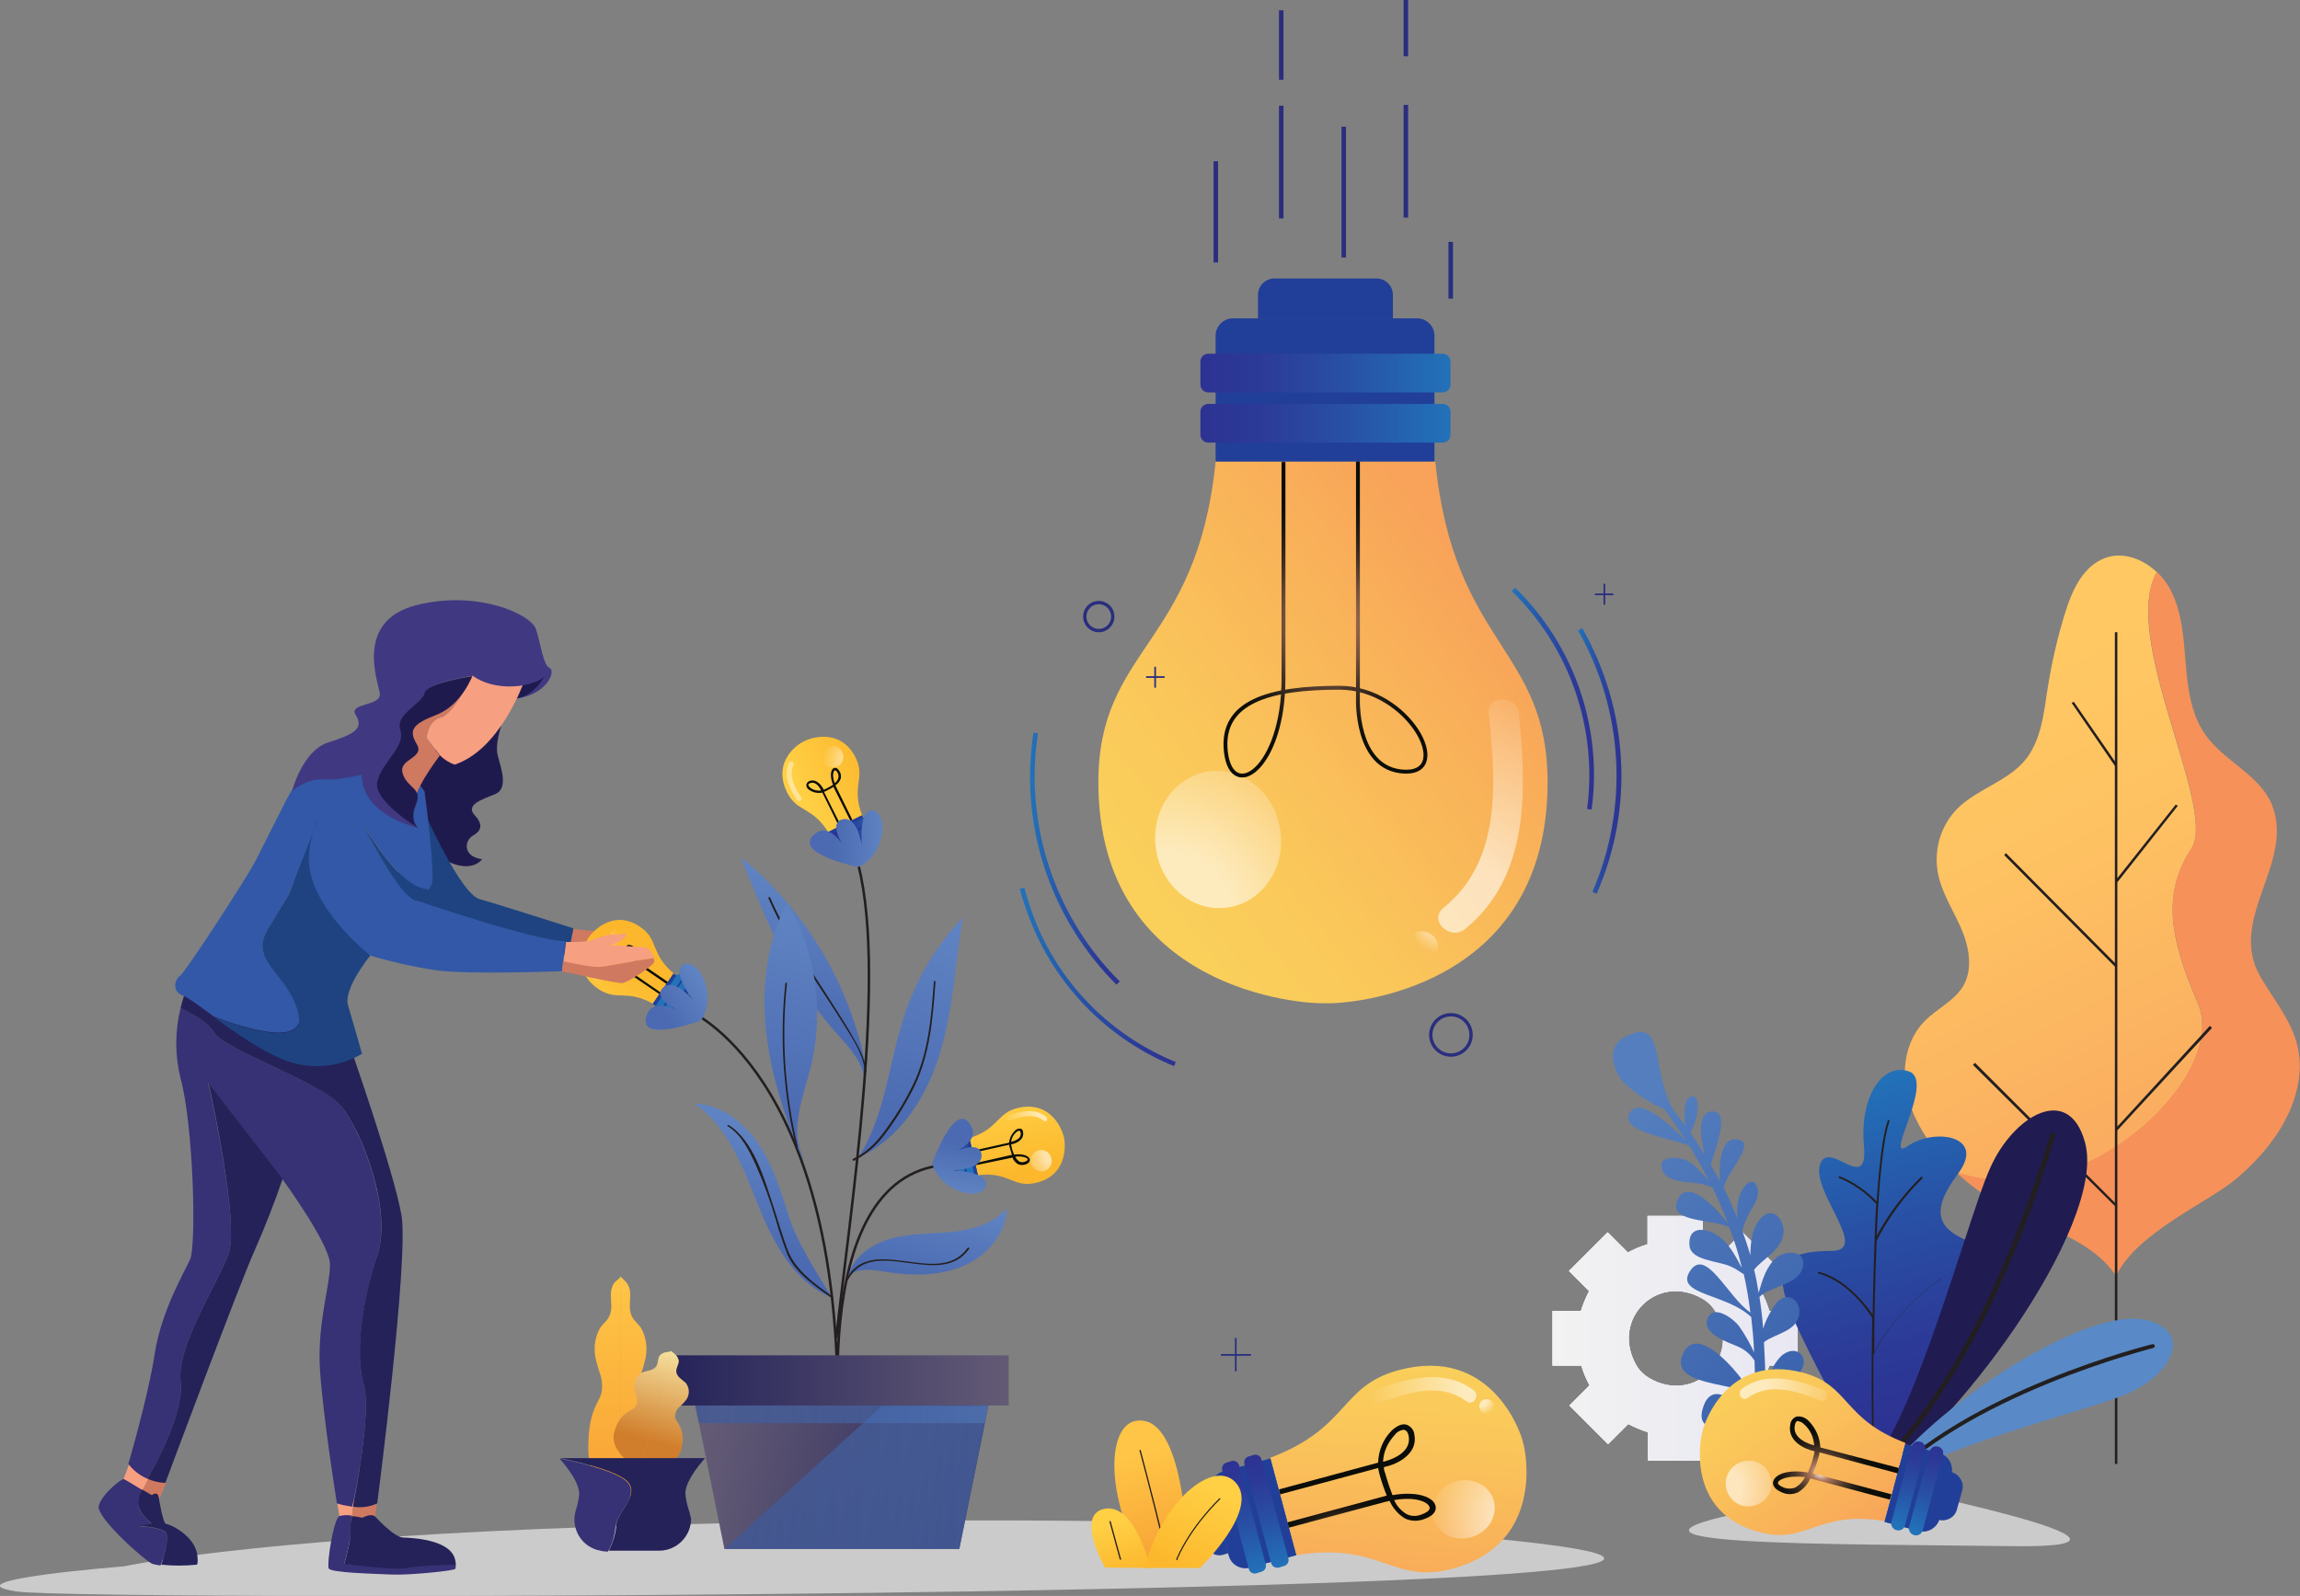 <?xml version="1.0" encoding="utf-8"?>
<!-- Generator: Adobe Illustrator 23.0.3, SVG Export Plug-In . SVG Version: 6.00 Build 0)  -->
<svg version="1.1" id="Layer_1" xmlns="http://www.w3.org/2000/svg" xmlns:xlink="http://www.w3.org/1999/xlink" x="0px" y="0px"
	 viewBox="0 0 559.1 388" style="enable-background:new 0 0 559.1 388;" xml:space="preserve">
<rect x="0" y="0" width="559.1" height="388" fill="#808080" stroke="none"/>
<style type="text/css">
	.st0{fill:#CCCBCB;}
	.st1{fill:url(#SVGID_1_);}
	.st2{fill:#F69159;}
	.st3{fill:#231F20;}
	.st4{fill:url(#SVGID_2_);}
	.st5{fill:#213F98;}
	.st6{fill:url(#SVGID_3_);}
	.st7{fill:url(#SVGID_4_);}
	.st8{fill:url(#SVGID_5_);}
	.st9{fill:url(#SVGID_6_);}
	.st10{fill:url(#SVGID_7_);}
	.st11{fill:none;stroke:url(#SVGID_8_);stroke-width:0.94;stroke-miterlimit:10;}
	.st12{fill:#2A2E7E;}
	.st13{fill:url(#SVGID_9_);}
	.st14{fill:url(#SVGID_10_);}
	.st15{fill:url(#SVGID_11_);}
	.st16{fill:url(#SVGID_12_);}
	.st17{fill:#CF7961;}
	.st18{fill:url(#SVGID_13_);}
	.st19{fill:url(#SVGID_14_);}
	.st20{fill:url(#SVGID_15_);}
	.st21{fill:url(#SVGID_16_);}
	.st22{fill:url(#SVGID_17_);}
	.st23{fill:url(#SVGID_18_);}
	.st24{fill:url(#SVGID_19_);}
	.st25{fill:url(#SVGID_20_);}
	.st26{fill:none;stroke:#2A2E7E;stroke-width:0.81;stroke-miterlimit:10;}
	.st27{fill:none;stroke:#2A2E7E;stroke-width:0.41;stroke-miterlimit:10;}
	.st28{fill:url(#SVGID_21_);}
	.st29{fill:url(#SVGID_22_);}
	.st30{fill:url(#SVGID_23_);}
	.st31{fill:url(#SVGID_24_);}
	.st32{fill:none;stroke:#231F20;stroke-width:0.61;stroke-miterlimit:10;}
	.st33{fill:url(#SVGID_25_);}
	.st34{fill:url(#SVGID_26_);}
	.st35{fill:url(#SVGID_27_);}
	.st36{fill:url(#SVGID_28_);}
	.st37{fill:url(#SVGID_29_);}
	.st38{fill:url(#SVGID_30_);}
	.st39{fill:url(#SVGID_31_);}
	.st40{fill:url(#SVGID_32_);}
	.st41{fill:url(#SVGID_33_);}
	.st42{fill:url(#SVGID_34_);}
	.st43{fill:url(#SVGID_35_);}
	.st44{fill:url(#SVGID_36_);}
	.st45{fill:url(#SVGID_37_);}
	.st46{fill:url(#SVGID_38_);}
	.st47{fill:url(#SVGID_39_);}
	.st48{fill:url(#SVGID_40_);}
	.st49{fill:url(#SVGID_41_);}
	.st50{fill:url(#SVGID_42_);}
	.st51{fill:url(#SVGID_43_);}
	.st52{fill:url(#SVGID_44_);}
	.st53{fill:url(#SVGID_45_);}
	.st54{fill:url(#SVGID_46_);}
	.st55{fill:url(#SVGID_47_);}
	.st56{fill:url(#SVGID_48_);}
	.st57{fill:url(#SVGID_49_);}
	.st58{fill:url(#SVGID_50_);}
	.st59{fill:url(#SVGID_51_);}
	.st60{fill:url(#SVGID_52_);}
	.st61{fill:url(#SVGID_53_);}
	.st62{fill:url(#SVGID_54_);}
	.st63{fill:url(#SVGID_55_);}
	.st64{fill:url(#SVGID_56_);}
	.st65{fill:url(#SVGID_57_);}
	.st66{opacity:0.54;fill:url(#SVGID_58_);enable-background:new    ;}
	.st67{fill:url(#SVGID_59_);}
	.st68{opacity:0.54;fill:url(#SVGID_60_);enable-background:new    ;}
	.st69{fill:url(#SVGID_61_);}
	.st70{fill:url(#SVGID_62_);}
	.st71{fill:url(#SVGID_63_);}
	.st72{fill:none;stroke:#003953;stroke-width:0.41;stroke-miterlimit:10;}
	.st73{fill:url(#SVGID_64_);}
	.st74{fill:url(#SVGID_65_);}
	.st75{fill:#C54F28;}
	.st76{fill:#201B51;}
	.st77{fill-rule:evenodd;clip-rule:evenodd;fill:#231F20;}
	.st78{fill:#598AC7;}
	.st79{fill:url(#SVGID_66_);}
	.st80{fill:url(#SVGID_67_);}
	.st81{fill:url(#SVGID_68_);}
	.st82{fill:url(#SVGID_69_);}
	.st83{fill:url(#SVGID_70_);}
	.st84{fill:url(#SVGID_71_);}
	.st85{fill:url(#SVGID_72_);}
	.st86{fill:url(#SVGID_73_);}
	.st87{fill:#1F1A4E;}
	.st88{fill:#F79F81;}
	.st89{fill:#373175;}
	.st90{fill:#242259;}
	.st91{fill:#1E4380;}
	.st92{fill:#3258A7;}
	.st93{fill:#403982;}
	.st94{fill:url(#SVGID_74_);}
	.st95{fill:url(#SVGID_75_);}
	.st96{fill:url(#SVGID_76_);}
	.st97{fill:url(#SVGID_77_);}
</style>
<g>
	<g>
		<g id="Layer_1-2">
			<g id="shadow">
				<path id="shadow-2" class="st0" d="M30.2,380.8c0,0-43.2,3.4-26.3,6.1s472.6,1.2,371.4-11.5c-63.7-8-192.2-6.3-256.8-3.1
					S30.2,380.8,30.2,380.8z"/>
				<path class="st0" d="M455.2,360.7c0,0,79.2,15.8,34.1,15.2s-108.4,0-63.2-8.7S455.2,360.7,455.2,360.7z"/>
			</g>
			<g id="tree">
				<linearGradient id="SVGID_1_" gradientUnits="userSpaceOnUse" x1="547.618" y1="309.086" x2="477.578" y2="171.226">
					<stop  offset="0" style="stop-color:#F79B5E"/>
					<stop  offset="0.29" style="stop-color:#FAAD60"/>
					<stop  offset="0.71" style="stop-color:#FEC162"/>
					<stop  offset="1" style="stop-color:#FFC863"/>
				</linearGradient>
				<path class="st1" d="M491.9,287c22.9-1.5,49.3-27.3,42.3-43.3s-8.5-26.6-1.5-37.4c6.4-9.8-17.5-51.3-8.4-67.2
					c-3.4-3.2-8.1-5-12.4-3.5c-5.5,1.9-8.2,7.9-9.9,13.4c-1.9,6.1-3.3,12.3-4.3,18.7c-0.9,6-1.6,12.5-5.5,17.2
					c-4.3,5.1-11.5,6.9-16.3,11.6c-4,4-5.8,9.7-4.9,15.3c0.8,4.9,3.6,9.1,5.6,13.6s3.1,9.9,0.7,14.2c-2.2,3.8-6.5,5.6-9.5,8.7
					c-3.9,4-5.3,9.9-4.6,15.4s3.3,10.6,6.6,15c1.7,2.3,3.6,4.5,5.7,6.5C480.8,286.7,486.3,287.3,491.9,287z"/>
				<path class="st2" d="M514.4,310.2c4.9-10.5,22.5-17.9,29.3-23.7c7.2-6.1,13.7-14.4,15.1-24c1.5-10.8-4.3-16.5-9.3-25
					c-8.2-14,8.4-27.7,2.8-41.8c-2.9-7.2-11.4-10.5-16-16.8c-3.7-5-4.5-11.6-5-17.8s-0.9-12.7-3.9-18.1c-0.8-1.5-1.9-2.8-3.1-4
					c-9,15.9,14.8,57.4,8.4,67.2c-7,10.8-5.5,21.4,1.5,37.4s-19.4,41.8-42.3,43.3c-5.5,0.3-11.1-0.3-16.4-1.9c3.3,3.1,7,5.8,11,8
					C496.2,298.4,508.2,301,514.4,310.2z"/>
				<polygon class="st3" points="537.7,249.9 537.2,249.4 514.7,273.9 514.7,214.5 529.4,195.9 528.9,195.6 514.7,213.5 
					514.7,153.7 514.1,153.7 514.1,185.1 504.1,170.6 503.6,170.9 514.1,186.2 514.1,234.1 487.6,207.4 487.2,207.9 514.1,235 
					514.1,292.4 480.1,258.4 479.6,258.9 514.1,293.2 514.1,355.9 514.7,355.9 514.7,274.8 				"/>
			</g>
			<g id="bulb">
				<linearGradient id="SVGID_2_" gradientUnits="userSpaceOnUse" x1="268.052" y1="218.001" x2="361.432" y2="144.762">
					<stop  offset="5.000000e-02" style="stop-color:#FAD05A"/>
					<stop  offset="0.33" style="stop-color:#FAC85A"/>
					<stop  offset="0.77" style="stop-color:#F9B159"/>
					<stop  offset="1" style="stop-color:#F8A359"/>
				</linearGradient>
				<path class="st4" d="M322.2,243.9c-5.5,0.3-55.2-3.1-55.2-53.7c0-32.8,24-33.1,28.5-78h53.4c4.5,44.9,27.3,45.2,27.3,78
					C376.2,240.8,327.8,244.2,322.2,243.9z"/>
				<path class="st5" d="M348.7,112.2h-53.2l0,0V81.6c0-2.3,1.9-4.2,4.2-4.2h44.8c2.3,0,4.2,1.9,4.2,4.2V112.2L348.7,112.2z"/>
				
					<linearGradient id="SVGID_3_" gradientUnits="userSpaceOnUse" x1="-256.269" y1="102.9" x2="-195.349" y2="102.9" gradientTransform="matrix(-1 0 0 1 96.442 0)">
					<stop  offset="0" style="stop-color:#2272B9"/>
					<stop  offset="0.41" style="stop-color:#2851A5"/>
					<stop  offset="0.77" style="stop-color:#2C3A97"/>
					<stop  offset="1" style="stop-color:#2D3292"/>
				</linearGradient>
				<path class="st6" d="M293.7,98.2h57c1.1,0,1.9,0.9,1.9,1.9v5.6c0,1.1-0.9,1.9-1.9,1.9h-57c-1.1,0-1.9-0.9-1.9-1.9v-5.6
					C291.8,99.1,292.6,98.2,293.7,98.2z"/>
				
					<linearGradient id="SVGID_4_" gradientUnits="userSpaceOnUse" x1="-256.269" y1="90.7" x2="-195.349" y2="90.7" gradientTransform="matrix(-1 0 0 1 96.442 0)">
					<stop  offset="0" style="stop-color:#2272B9"/>
					<stop  offset="0.41" style="stop-color:#2851A5"/>
					<stop  offset="0.77" style="stop-color:#2C3A97"/>
					<stop  offset="1" style="stop-color:#2D3292"/>
				</linearGradient>
				<path class="st7" d="M293.7,86h57c1.1,0,1.9,0.9,1.9,1.9v5.6c0,1.1-0.9,1.9-1.9,1.9h-57c-1.1,0-1.9-0.9-1.9-1.9v-5.6
					C291.8,86.9,292.6,86,293.7,86z"/>
				<path class="st5" d="M309.8,67.7h24.8c2.2,0,4,1.8,4,4v5.8l0,0h-32.8l0,0v-5.8C305.8,69.5,307.6,67.7,309.8,67.7z"/>
				
					<radialGradient id="SVGID_5_" cx="2711.241" cy="151.63" r="8.09" gradientTransform="matrix(0.91 -0.1 -0.1 -0.99 -2102.2 645.063)" gradientUnits="userSpaceOnUse">
					<stop  offset="0.29" style="stop-color:#FFFFFF;stop-opacity:0.6"/>
					<stop  offset="0.99" style="stop-color:#FFFFFF;stop-opacity:0"/>
				</radialGradient>
				<path class="st8" d="M349.5,229.6c-0.4-2.1-2.5-3.5-4.6-3.1s-3.5,2.5-3.1,4.6c0.4,2,2.2,3.3,4.2,3.1
					C348.3,233.9,349.8,231.8,349.5,229.6z"/>
				
					<radialGradient id="SVGID_6_" cx="2519.281" cy="307.16" r="52.01" gradientTransform="matrix(1 0 0 -1 -2234.75 529.45)" gradientUnits="userSpaceOnUse">
					<stop  offset="0.29" style="stop-color:#FFFFFF;stop-opacity:0.6"/>
					<stop  offset="0.99" style="stop-color:#FFFFFF;stop-opacity:0"/>
				</radialGradient>
				<path class="st9" d="M311.3,202.5c-1-9.2-8.6-15.9-17-15s-14.4,9-13.4,18.2s8.5,15.9,17,15S312.3,211.7,311.3,202.5z"/>
				
					<radialGradient id="SVGID_7_" cx="2586.731" cy="299.61" r="71.34" gradientTransform="matrix(1 0 0 -1 -2234.75 529.45)" gradientUnits="userSpaceOnUse">
					<stop  offset="0.29" style="stop-color:#FFFFFF;stop-opacity:0.6"/>
					<stop  offset="0.99" style="stop-color:#FFFFFF;stop-opacity:0"/>
				</radialGradient>
				<path class="st10" d="M350.9,220.7c14.3-11.5,12.7-30.8,11-47.2c-0.5-4.7,6.8-4.6,7.3,0c1.9,18.3,2.7,39.6-13.1,52.4
					C352.4,228.8,347.2,223.7,350.9,220.7z"/>
				
					<radialGradient id="SVGID_8_" cx="-225.783" cy="36.15" r="27.998" gradientTransform="matrix(-1 0 0 1.25 96.442 106.185)" gradientUnits="userSpaceOnUse">
					<stop  offset="2.000000e-02" style="stop-color:#FFFFFF"/>
					<stop  offset="8.000000e-02" style="stop-color:#DFCABE"/>
					<stop  offset="0.13" style="stop-color:#C59C88"/>
					<stop  offset="0.17" style="stop-color:#B48166"/>
					<stop  offset="0.19" style="stop-color:#AE7659"/>
					<stop  offset="0.24" style="stop-color:#9C6A50"/>
					<stop  offset="0.37" style="stop-color:#704E3A"/>
					<stop  offset="0.49" style="stop-color:#4B3629"/>
					<stop  offset="0.62" style="stop-color:#2F241B"/>
					<stop  offset="0.75" style="stop-color:#1B1711"/>
					<stop  offset="0.87" style="stop-color:#0F100B"/>
					<stop  offset="1" style="stop-color:#0B0D09"/>
				</radialGradient>
				<path class="st11" d="M330.1,112.2v57.4c0,0-0.8,17.5,11.3,18s1.1-20.4-15.8-20.4s-29,3.3-27.6,15.6s14,4.2,14-17.8v-52.7"/>
				<rect x="326.1" y="30.8" class="st12" width="1.1" height="31.8"/>
				<rect x="310.9" y="2.5" class="st12" width="1.1" height="16.9"/>
				<rect x="310.9" y="25.7" class="st12" width="1.1" height="27.4"/>
				<rect x="341.2" y="25.5" class="st12" width="1.1" height="27.4"/>
				<rect x="341.2" class="st12" width="1.1" height="13.7"/>
				<rect x="295" y="39.2" class="st12" width="1.1" height="24.6"/>
				<rect x="352.1" y="58.8" class="st12" width="1.1" height="13.8"/>
				<linearGradient id="SVGID_9_" gradientUnits="userSpaceOnUse" x1="383.621" y1="185" x2="394.111" y2="185">
					<stop  offset="0" style="stop-color:#2272B9"/>
					<stop  offset="0.41" style="stop-color:#2851A5"/>
					<stop  offset="0.77" style="stop-color:#2C3A97"/>
					<stop  offset="1" style="stop-color:#2D3292"/>
				</linearGradient>
				<path class="st13" d="M388.1,217.3l-1-0.5c8.9-20.5,7.6-44.1-3.5-63.5l1-0.6C395.9,172.5,397.3,196.5,388.1,217.3L388.1,217.3z"
					/>
				<linearGradient id="SVGID_10_" gradientUnits="userSpaceOnUse" x1="250.381" y1="208.75" x2="272.182" y2="208.75">
					<stop  offset="0" style="stop-color:#2272B9"/>
					<stop  offset="0.41" style="stop-color:#2851A5"/>
					<stop  offset="0.77" style="stop-color:#2C3A97"/>
					<stop  offset="1" style="stop-color:#2D3292"/>
				</linearGradient>
				<path class="st14" d="M271.4,239.4c-13.5-13.5-21.1-31.7-21-50.8c0-3.5,0.3-7,0.8-10.5l1.1,0.2c-0.5,3.4-0.8,6.9-0.8,10.3
					c0,18.8,7.4,36.8,20.7,50L271.4,239.4z"/>
				<linearGradient id="SVGID_11_" gradientUnits="userSpaceOnUse" x1="367.571" y1="169.85" x2="387.508" y2="169.85">
					<stop  offset="0" style="stop-color:#2272B9"/>
					<stop  offset="0.41" style="stop-color:#2851A5"/>
					<stop  offset="0.77" style="stop-color:#2C3A97"/>
					<stop  offset="1" style="stop-color:#2D3292"/>
				</linearGradient>
				<path class="st15" d="M386.9,196.8l-1.1-0.1c2.6-19.6-4.2-39.2-18.3-53l0.8-0.8C382.7,156.9,389.6,176.9,386.9,196.8
					L386.9,196.8z"/>
				<linearGradient id="SVGID_12_" gradientUnits="userSpaceOnUse" x1="247.971" y1="237.5" x2="285.811" y2="237.5">
					<stop  offset="0" style="stop-color:#2272B9"/>
					<stop  offset="0.41" style="stop-color:#2851A5"/>
					<stop  offset="0.77" style="stop-color:#2C3A97"/>
					<stop  offset="1" style="stop-color:#2D3292"/>
				</linearGradient>
				<path class="st16" d="M285.4,259.2c-15.6-6.4-28-18.7-34.5-34.3c-1.2-2.9-2.2-5.8-3-8.8l1.1-0.3c0.8,3,1.7,5.8,2.9,8.7
					c6.3,15.3,18.5,27.4,33.9,33.7L285.4,259.2z"/>
			</g>
			<path class="st17" d="M139.4,225.8c0,0,4.6,0.7,5.8,0.5s4.6-1.1,6.1-0.7s2.7-0.3,2.8,0.5s-2.6,1.9-4.3,1.9c0,0,7.6,1.6,8.4,1.7
				s2.2,2.9,1.8,3.9s-6.9,4-8.3,4.1s-14.2-4.8-14.2-4.8L139.4,225.8z"/>
			<g id="bulb-2">
				<linearGradient id="SVGID_13_" gradientUnits="userSpaceOnUse" x1="342.235" y1="324.262" x2="337.515" y2="391.512">
					<stop  offset="5.000000e-02" style="stop-color:#FAD05A"/>
					<stop  offset="0.33" style="stop-color:#FAC85A"/>
					<stop  offset="0.77" style="stop-color:#F9B159"/>
					<stop  offset="1" style="stop-color:#F8A359"/>
				</linearGradient>
				<path class="st18" d="M370.2,350.6c0.8,2.4,5.2,24.8-17.2,30.8c-14.5,3.9-17.5-6.7-37.9-3.3l-3.1-11.6l-0.1-0.5l-3.1-11.6
					c19.3-7.3,16.8-17.4,31.2-21.3C362.4,327.1,369.7,348.1,370.2,350.6z"/>
				
					<linearGradient id="SVGID_14_" gradientUnits="userSpaceOnUse" x1="2229.935" y1="1636.56" x2="2230.374" y2="1657.72" gradientTransform="matrix(0.26 0.966 0.966 -0.26 -1864.45 -1357.218)">
					<stop  offset="0" style="stop-color:#4280C1"/>
					<stop  offset="1" style="stop-color:#2C469C"/>
				</linearGradient>
				<path class="st19" d="M308.8,354.6l6.3,23.5l0,0l-11.3,3c-2.2,0.6-4.5-0.7-5.1-2.9l-4.2-15.4c-0.6-2.2,0.7-4.5,2.9-5.1
					L308.8,354.6L308.8,354.6L308.8,354.6z"/>
				<path class="st5" d="M308.8,354.6l6.3,23.5l0,0l-11.3,3c-2.2,0.6-4.5-0.7-5.1-2.9l-4.2-15.4c-0.6-2.2,0.7-4.5,2.9-5.1
					L308.8,354.6L308.8,354.6L308.8,354.6z"/>
				
					<linearGradient id="SVGID_15_" gradientUnits="userSpaceOnUse" x1="87.071" y1="-1119.45" x2="114.971" y2="-1119.45" gradientTransform="matrix(-0.26 -0.966 -0.966 0.26 -746.8 756.021)">
					<stop  offset="0" style="stop-color:#2272B9"/>
					<stop  offset="0.41" style="stop-color:#2851A5"/>
					<stop  offset="0.77" style="stop-color:#2C3A97"/>
					<stop  offset="1" style="stop-color:#2D3292"/>
				</linearGradient>
				<path class="st20" d="M309,380l-6.5-24.1c-0.2-0.8,0.3-1.6,1-1.8l1.3-0.4c0.8-0.2,1.6,0.3,1.8,1l6.6,24.2c0.2,0.8-0.3,1.6-1,1.8
					l-1.3,0.4C310,381.3,309.2,380.8,309,380z"/>
				
					<linearGradient id="SVGID_16_" gradientUnits="userSpaceOnUse" x1="87.088" y1="-1113.809" x2="115.009" y2="-1113.809" gradientTransform="matrix(-0.26 -0.966 -0.966 0.26 -746.801 756.013)">
					<stop  offset="0" style="stop-color:#2272B9"/>
					<stop  offset="0.41" style="stop-color:#2851A5"/>
					<stop  offset="0.77" style="stop-color:#2C3A97"/>
					<stop  offset="1" style="stop-color:#2D3292"/>
				</linearGradient>
				<path class="st21" d="M303.6,381.5l-6.5-24.1c-0.2-0.8,0.3-1.6,1-1.8l1.3-0.4c0.8-0.2,1.6,0.3,1.8,1l6.5,24.1
					c0.2,0.8-0.3,1.6-1,1.8l-1.3,0.4C304.6,382.7,303.8,382.3,303.6,381.5z"/>
				<path class="st5" d="M293.4,375.9l-2.3-8.6c-0.4-1.6,0.5-3.3,2.2-3.8l1.4-0.4l0,0l3.9,14.5l0,0l-1.3,0.4
					C295.6,378.5,293.9,377.5,293.4,375.9L293.4,375.9z"/>
				
					<radialGradient id="SVGID_17_" cx="-143.769" cy="-1056.44" r="3.71" gradientTransform="matrix(-0.33 -0.85 -0.93 0.36 -669.739 598.924)" gradientUnits="userSpaceOnUse">
					<stop  offset="0.29" style="stop-color:#FFFFFF;stop-opacity:0.6"/>
					<stop  offset="0.99" style="stop-color:#FFFFFF;stop-opacity:0"/>
				</radialGradient>
				<path class="st22" d="M360.6,340.3c-0.9,0.4-1.3,1.5-0.8,2.4c0.4,0.9,1.5,1.3,2.4,0.8c0.8-0.4,1.2-1.4,0.9-2.2
					C362.7,340.3,361.6,339.9,360.6,340.3L360.6,340.3z"/>
				
					<radialGradient id="SVGID_18_" cx="83.751" cy="-1174.1" r="23.83" gradientTransform="matrix(-0.26 -0.97 -0.97 0.26 -747.288 755.941)" gradientUnits="userSpaceOnUse">
					<stop  offset="0.29" style="stop-color:#FFFFFF;stop-opacity:0.6"/>
					<stop  offset="0.99" style="stop-color:#FFFFFF;stop-opacity:0"/>
				</radialGradient>
				<path class="st23" d="M353.2,360.4c-4,1.5-6,5.7-4.6,9.3s5.7,5.3,9.7,3.8s6-5.7,4.6-9.3S357.1,358.9,353.2,360.4z"/>
				
					<radialGradient id="SVGID_19_" cx="114.651" cy="-1177.56" r="32.68" gradientTransform="matrix(-0.26 -0.97 -0.97 0.26 -747.288 755.941)" gradientUnits="userSpaceOnUse">
					<stop  offset="0.29" style="stop-color:#FFFFFF;stop-opacity:0.6"/>
					<stop  offset="0.99" style="stop-color:#FFFFFF;stop-opacity:0"/>
				</radialGradient>
				<path class="st24" d="M356.5,340.7c-6.8-5-15.1-1.9-22.2,0.8c-2,0.8-2.9-2.5-0.9-3.2c7.9-3,17.2-5.9,24.7-0.4
					C359.9,339.1,358.2,342,356.5,340.7L356.5,340.7z"/>
				
					<radialGradient id="SVGID_20_" cx="2230.181" cy="1256.93" r="13.11" gradientTransform="matrix(0.26 0.97 1.2 -0.32 -1762.436 -1384.286)" gradientUnits="userSpaceOnUse">
					<stop  offset="2.000000e-02" style="stop-color:#FFFFFF"/>
					<stop  offset="8.000000e-02" style="stop-color:#DFCABE"/>
					<stop  offset="0.13" style="stop-color:#C59C88"/>
					<stop  offset="0.17" style="stop-color:#B48166"/>
					<stop  offset="0.19" style="stop-color:#AE7659"/>
					<stop  offset="0.24" style="stop-color:#9C6A50"/>
					<stop  offset="0.37" style="stop-color:#704E3A"/>
					<stop  offset="0.49" style="stop-color:#4B3629"/>
					<stop  offset="0.62" style="stop-color:#2F241B"/>
					<stop  offset="0.75" style="stop-color:#1B1711"/>
					<stop  offset="0.87" style="stop-color:#0F100B"/>
					<stop  offset="1" style="stop-color:#0B0D09"/>
				</radialGradient>
				<path class="st25" d="M313.3,371.4l-0.3-1.3l23.4-6.3c0.2-0.1,0.5-0.1,0.7-0.2c-0.7-1.7-1.3-3.5-1.8-5.3
					c-0.1-0.5-0.2-0.9-0.3-1.4l-23.8,6.4l-0.3-1.2l24.1-6.5c0.1-2.9,1.2-5.7,3.3-7.8c1.3-1.2,2.6-1.8,3.7-1.4c1,0.4,1.7,1.3,1.8,2.3
					c1,4.8-4.2,7.3-7.1,7.9l-0.3,0.1c0,0.5,0.1,1,0.3,1.4c0.5,1.8,1.1,3.6,1.8,5.4c5.6-1,9.7,0.3,10.4,2.4c0.2,0.5,0.5,2.2-2.4,3.3
					c-1.6,0.7-3.4,0.7-4.9,0c-1.7-1-3-2.5-3.8-4.3l-0.9,0.2L313.3,371.4z M338.9,364.7c0.6,1.4,1.7,2.6,3,3.4c1.2,0.6,2.6,0.6,3.9,0
					c1.3-0.5,1.9-1.1,1.7-1.7C347.1,365.1,344,363.8,338.9,364.7z M341.2,347.6c-0.8,0.1-1.6,0.5-2.1,1.2c-1.7,1.8-2.8,4.1-2.9,6.6
					l0,0c0.3-0.1,7.2-1.6,6.2-6.4c-0.1-0.5-0.4-1.2-0.9-1.3C341.4,347.6,341.3,347.6,341.2,347.6z"/>
			</g>
			<g id="etc">
				<path class="st26" d="M347.8,251.6c0,2.7,2.2,4.9,4.9,4.9c2.7,0,4.9-2.2,4.9-4.9c0-2.7-2.2-4.9-4.9-4.9S347.8,248.9,347.8,251.6
					L347.8,251.6z"/>
				<path class="st26" d="M263.7,149.9c0,1.9,1.5,3.4,3.4,3.4s3.4-1.5,3.4-3.4s-1.5-3.4-3.4-3.4S263.7,148,263.7,149.9
					C263.6,149.9,263.6,149.9,263.7,149.9z"/>
				<line class="st27" x1="280.8" y1="162.1" x2="280.8" y2="167.2"/>
				<line class="st27" x1="283.1" y1="164.6" x2="278.6" y2="164.6"/>
				<line class="st27" x1="390" y1="141.9" x2="390" y2="147"/>
				<line class="st27" x1="392.2" y1="144.5" x2="387.7" y2="144.5"/>
				<line class="st27" x1="300.4" y1="325.3" x2="300.4" y2="333.4"/>
				<line class="st27" x1="304.1" y1="329.4" x2="296.8" y2="329.4"/>
			</g>
			<g id="plant_3">
				
					<linearGradient id="SVGID_21_" gradientUnits="userSpaceOnUse" x1="-188.12" y1="380.745" x2="-180.54" y2="353.786" gradientTransform="matrix(-1 0 0 1 96.442 0)">
					<stop  offset="0" style="stop-color:#F8A034"/>
					<stop  offset="1" style="stop-color:#FFC546"/>
				</linearGradient>
				<path class="st28" d="M288.5,374.7c0,0-0.8-27.1-10.1-29.2s-10.7,16.9,0,35.6L288.5,374.7z"/>
				<path class="st3" d="M283.6,377.9c-0.1,0-0.1,0-0.2-0.1c-4.5-18.3-6.4-25.1-6.4-25.1c0-0.1,0-0.2,0.1-0.2s0.2,0,0.2,0.1l0,0
					c0,0.1,1.9,6.8,6.4,25.1C283.8,377.8,283.8,377.9,283.6,377.9L283.6,377.9z"/>
				
					<linearGradient id="SVGID_22_" gradientUnits="userSpaceOnUse" x1="-189.389" y1="381.67" x2="-198.739" y2="362.28" gradientTransform="matrix(-1 0 0 1 96.442 0)">
					<stop  offset="0" style="stop-color:#FCB72C"/>
					<stop  offset="1" style="stop-color:#FFCF44"/>
				</linearGradient>
				<path class="st29" d="M291.7,381.2c0,0,14.3-13.8,8.9-20.5s-18.7,4.9-22.3,20.5H291.7z"/>
				<path class="st3" d="M286.1,379.3L286.1,379.3c-0.1,0-0.2-0.1-0.2-0.2l0,0c3.5-8.2,10.4-14.7,10.5-14.8c0.1-0.1,0.2-0.1,0.2,0
					c0.1,0.1,0.1,0.2,0,0.2c-0.1,0.1-6.9,6.5-10.4,14.6C286.3,379.3,286.2,379.3,286.1,379.3z"/>
				
					<linearGradient id="SVGID_23_" gradientUnits="userSpaceOnUse" x1="-177.671" y1="382.953" x2="-174.331" y2="370.473" gradientTransform="matrix(-1 0 0 1 96.442 0)">
					<stop  offset="0" style="stop-color:#FCB72C"/>
					<stop  offset="1" style="stop-color:#FFCF44"/>
				</linearGradient>
				<path class="st30" d="M279.6,381.2c0,0-3.6-15.7-11-14.4s0,14.3,0,14.3L279.6,381.2z"/>
				<path class="st3" d="M272.4,379.2c-0.1,0-0.1,0-0.2-0.1l-2.5-9.1c0-0.1,0-0.2,0.1-0.2s0.2,0,0.2,0.1l0,0l2.5,9.1
					C272.6,379.1,272.6,379.2,272.4,379.2L272.4,379.2z"/>
			</g>
			<g id="plant_1">
				
					<linearGradient id="SVGID_24_" gradientUnits="userSpaceOnUse" x1="2185.753" y1="264.852" x2="2199.823" y2="216.412" gradientTransform="matrix(1 0 0 1 -1999.3 0)">
					<stop  offset="0.32" style="stop-color:#4B6AB1"/>
					<stop  offset="1" style="stop-color:#5F83C2"/>
				</linearGradient>
				<path class="st31" d="M210,261.4c-1-4.3-4.3-7.5-7.2-10.8c-10.6-12-16.8-27.3-22.7-42.2c15.9,13,26.7,31.3,30.5,51.5L210,261.4z
					"/>
				<path class="st3" d="M210.6,260.3c-0.4-3.4-2.2-6.3-3.9-9.3c-2.2-3.7-4.5-7.2-6.8-10.8c-4.7-7.1-9.3-14.2-12.7-22
					c-0.1-0.3-0.5,0-0.4,0.2c3.1,7.2,7.3,13.8,11.6,20.3c2.1,3.3,4.3,6.5,6.4,9.9c2.2,3.5,4.9,7.4,5.4,11.5
					C210.1,260.6,210.6,260.6,210.6,260.3L210.6,260.3z"/>
				<path class="st32" d="M167.5,245.7c0,0,36.4,15.3,36.1,96"/>
				<path class="st32" d="M204.9,356.6c0,0-10-70.5,24.9-73.4"/>
				
					<linearGradient id="SVGID_25_" gradientUnits="userSpaceOnUse" x1="354.551" y1="-540.864" x2="373.161" y2="-540.864" gradientTransform="matrix(-0.22 -0.98 -0.98 0.22 -202.898 751.859)">
					<stop  offset="0" style="stop-color:#FCB72C"/>
					<stop  offset="1" style="stop-color:#FFCF44"/>
				</linearGradient>
				<path class="st33" d="M258.6,276.4c0.3,0.9,1.5,9.3-6.9,11.2c-5.5,1.2-6.4-2.8-14-1.9l-1-4.4v-0.2l-1-4.4
					c7.3-2.4,6.5-6.2,12-7.4C256.1,267.6,258.4,275.5,258.6,276.4z"/>
				
					<linearGradient id="SVGID_26_" gradientUnits="userSpaceOnUse" x1="1967.955" y1="1053.523" x2="1968.115" y2="1061.323" gradientTransform="matrix(0.217 0.976 0.976 -0.217 -1224.209 -1410.575)">
					<stop  offset="0" style="stop-color:#4280C1"/>
					<stop  offset="1" style="stop-color:#2C469C"/>
				</linearGradient>
				<path class="st34" d="M235.7,276.9l2,8.8l0,0l-1.8,0.4c-2.2,0.5-4.3-0.9-4.8-3l-0.2-1c-0.5-2.2,0.9-4.3,3-4.8L235.7,276.9
					L235.7,276.9z"/>
				<path class="st5" d="M235.7,276.9l2,8.8l0,0l-4.3,1c-0.8,0.2-1.6-0.3-1.8-1.2l-1.3-5.9c-0.2-0.8,0.3-1.6,1.2-1.8L235.7,276.9
					L235.7,276.9L235.7,276.9z"/>
				
					<linearGradient id="SVGID_27_" gradientUnits="userSpaceOnUse" x1="358.771" y1="-528.117" x2="369.152" y2="-528.117" gradientTransform="matrix(-0.22 -0.98 -0.98 0.22 -202.898 751.859)">
					<stop  offset="0" style="stop-color:#2272B9"/>
					<stop  offset="0.41" style="stop-color:#2851A5"/>
					<stop  offset="0.77" style="stop-color:#2C3A97"/>
					<stop  offset="1" style="stop-color:#2D3292"/>
				</linearGradient>
				<path class="st35" d="M233.4,277.5l1.9,8.6c0.1,0.4,0.5,0.7,0.9,0.6c0,0,0,0,0.1,0l0,0c0.4-0.1,0.7-0.5,0.6-1l0,0l-1.9-8.6
					c-0.1-0.4-0.5-0.7-0.9-0.6c0,0,0,0-0.1,0l0,0C233.6,276.6,233.3,277,233.4,277.5L233.4,277.5z"/>
				
					<linearGradient id="SVGID_28_" gradientUnits="userSpaceOnUse" x1="358.771" y1="-526.064" x2="369.152" y2="-526.064" gradientTransform="matrix(-0.22 -0.98 -0.98 0.22 -202.898 751.859)">
					<stop  offset="0" style="stop-color:#2272B9"/>
					<stop  offset="0.41" style="stop-color:#2851A5"/>
					<stop  offset="0.77" style="stop-color:#2C3A97"/>
					<stop  offset="1" style="stop-color:#2D3292"/>
				</linearGradient>
				<path class="st36" d="M231.4,278l1.9,8.6c0.1,0.4,0.5,0.7,0.9,0.6c0,0,0,0,0.1,0l0,0c0.4-0.1,0.7-0.5,0.6-1l0,0l-1.9-8.6
					c-0.1-0.4-0.5-0.7-1-0.6l0,0l0,0C231.5,277.1,231.3,277.5,231.4,278C231.3,277.9,231.4,278,231.4,278z"/>
				<path class="st5" d="M229,281.9l0.5,2.2c0.2,0.9,1.1,1.5,2,1.3l0,0l0,0l-1.2-5.5l0,0C229.4,280.1,228.8,281,229,281.9L229,281.9
					z"/>
				
					<radialGradient id="SVGID_29_" cx="205.871" cy="-458.68" r="1.38" gradientTransform="matrix(-0.29 -0.87 -0.95 0.32 -119.25 597.254)" gradientUnits="userSpaceOnUse">
					<stop  offset="0.29" style="stop-color:#FFFFFF;stop-opacity:0.6"/>
					<stop  offset="0.99" style="stop-color:#FFFFFF;stop-opacity:0"/>
				</radialGradient>
				<path class="st37" d="M255.2,272.4c-0.4,0.1-0.6,0.5-0.5,0.8s0.5,0.6,0.8,0.5c0,0,0,0,0.1,0c0.4-0.1,0.6-0.5,0.5-0.8
					S255.6,272.3,255.2,272.4L255.2,272.4z"/>
				
					<radialGradient id="SVGID_30_" cx="357.531" cy="-549.3" r="8.86" gradientTransform="matrix(-0.22 -0.98 -0.98 0.22 -202.898 751.859)" gradientUnits="userSpaceOnUse">
					<stop  offset="0.29" style="stop-color:#FFFFFF;stop-opacity:0.6"/>
					<stop  offset="0.99" style="stop-color:#FFFFFF;stop-opacity:0"/>
				</radialGradient>
				<path class="st38" d="M252.1,279.8c-1.3,0.6-1.9,2.1-1.4,3.4c0.6,1.3,2.1,1.9,3.4,1.4c1.2-0.5,1.9-2,1.4-3.2
					C255.1,279.9,253.5,279.2,252.1,279.8z"/>
				
					<radialGradient id="SVGID_31_" cx="369.021" cy="-550.59" r="12.16" gradientTransform="matrix(-0.22 -0.98 -0.98 0.22 -202.898 751.859)" gradientUnits="userSpaceOnUse">
					<stop  offset="0.29" style="stop-color:#FFFFFF;stop-opacity:0.6"/>
					<stop  offset="0.99" style="stop-color:#FFFFFF;stop-opacity:0"/>
				</radialGradient>
				<path class="st39" d="M253.7,272.5c-2.4-2-5.6-1-8.3-0.1c-0.8,0.3-1-1-0.3-1.2c3-1,6.5-1.9,9.2,0.3
					C254.9,272,254.3,273,253.7,272.5L253.7,272.5z"/>
				
					<radialGradient id="SVGID_32_" cx="1967.671" cy="770.84" r="4.9" gradientTransform="matrix(0.22 0.98 1.22 -0.27 -1119.716 -1433.104)" gradientUnits="userSpaceOnUse">
					<stop  offset="2.000000e-02" style="stop-color:#FFFFFF"/>
					<stop  offset="8.000000e-02" style="stop-color:#DFCABE"/>
					<stop  offset="0.13" style="stop-color:#C59C88"/>
					<stop  offset="0.17" style="stop-color:#B48166"/>
					<stop  offset="0.19" style="stop-color:#AE7659"/>
					<stop  offset="0.24" style="stop-color:#9C6A50"/>
					<stop  offset="0.37" style="stop-color:#704E3A"/>
					<stop  offset="0.49" style="stop-color:#4B3629"/>
					<stop  offset="0.62" style="stop-color:#2F241B"/>
					<stop  offset="0.75" style="stop-color:#1B1711"/>
					<stop  offset="0.87" style="stop-color:#0F100B"/>
					<stop  offset="1" style="stop-color:#0B0D09"/>
				</radialGradient>
				<path class="st40" d="M237.1,283.3l-0.1-0.5l8.8-2h0.2c-0.2-0.7-0.4-1.3-0.6-2c0-0.2-0.1-0.3-0.1-0.5l-8.9,2l-0.1-0.5l9-2
					c0.1-1.1,0.6-2.1,1.4-2.9c0.4-0.4,0.9-0.6,1.4-0.5c0.4,0.1,0.6,0.5,0.6,0.9c0.3,1.8-1.7,2.7-2.8,2.9h-0.1c0,0.2,0,0.3,0.1,0.5
					c0.1,0.7,0.3,1.3,0.6,2c2.1-0.3,3.6,0.3,3.8,1.1c0.1,0.2,0.1,0.9-1,1.3c-0.6,0.2-1.3,0.2-1.9-0.1c-0.6-0.4-1.1-1-1.3-1.6
					l-0.3,0.1L237.1,283.3z M246.8,281.2c0.2,0.5,0.6,0.9,1,1.2c0.4,0.2,0.9,0.2,1.4,0c0.3-0.1,0.7-0.3,0.6-0.6
					C249.7,281.5,248.6,281,246.8,281.2z M247.8,274.9c-0.3,0-0.6,0.2-0.8,0.4c-0.7,0.6-1.1,1.4-1.2,2.3c0.4-0.1,2.6-0.6,2.3-2.2
					C248.1,275.2,248,275,247.8,274.9L247.8,274.9z"/>
				
					<linearGradient id="SVGID_33_" gradientUnits="userSpaceOnUse" x1="-154.299" y1="1027.986" x2="-135.689" y2="1027.986" gradientTransform="matrix(-0.9 0.45 0.45 0.9 -389.695 -671.11)">
					<stop  offset="0" style="stop-color:#FCB72C"/>
					<stop  offset="1" style="stop-color:#FFCF44"/>
				</linearGradient>
				<path class="st41" d="M195.5,180.2c0.8-0.5,8.6-3.7,12.5,4c2.5,5-1.2,6.9,1.6,14.1l-4,2l-0.2,0.1l-4,2
					c-4.1-6.5-7.6-4.8-10.1-9.8C187.5,184.7,194.6,180.5,195.5,180.2z"/>
				
					<linearGradient id="SVGID_34_" gradientUnits="userSpaceOnUse" x1="2477.174" y1="-523.256" x2="2477.334" y2="-515.446" gradientTransform="matrix(0.895 -0.445 -0.445 -0.895 -2242.881 840.62)">
					<stop  offset="0" style="stop-color:#4280C1"/>
					<stop  offset="1" style="stop-color:#2C469C"/>
				</linearGradient>
				<path class="st42" d="M201.4,202.3l8.1-4l0,0l0.8,1.7c1,2,0.2,4.4-1.8,5.4l-0.9,0.4c-2,1-4.4,0.2-5.4-1.8L201.4,202.3
					L201.4,202.3z"/>
				<path class="st5" d="M201.4,202.2l8.1-4l0,0l2.3,4.6c0.2,0.4,0,0.9-0.4,1l-6.7,3.3c-0.4,0.2-0.9,0-1-0.4L201.4,202.2
					L201.4,202.2z"/>
				
					<linearGradient id="SVGID_35_" gradientUnits="userSpaceOnUse" x1="-150.079" y1="1040.593" x2="-139.699" y2="1040.593" gradientTransform="matrix(-0.9 0.45 0.45 0.9 -389.695 -671.11)">
					<stop  offset="0" style="stop-color:#2272B9"/>
					<stop  offset="0.41" style="stop-color:#2851A5"/>
					<stop  offset="0.77" style="stop-color:#2C3A97"/>
					<stop  offset="1" style="stop-color:#2D3292"/>
				</linearGradient>
				<path class="st43" d="M202.6,204.3l7.9-3.9c0.4-0.2,0.6-0.7,0.4-1.1l0,0c-0.2-0.4-0.7-0.6-1.1-0.4l-7.9,3.9
					c-0.4,0.2-0.6,0.7-0.4,1.1l0,0l0,0C201.7,204.4,202.2,204.5,202.6,204.3L202.6,204.3z"/>
				
					<linearGradient id="SVGID_36_" gradientUnits="userSpaceOnUse" x1="-150.079" y1="1042.705" x2="-139.699" y2="1042.705" gradientTransform="matrix(-0.9 0.45 0.45 0.9 -389.695 -671.11)">
					<stop  offset="0" style="stop-color:#2272B9"/>
					<stop  offset="0.41" style="stop-color:#2851A5"/>
					<stop  offset="0.77" style="stop-color:#2C3A97"/>
					<stop  offset="1" style="stop-color:#2D3292"/>
				</linearGradient>
				<path class="st44" d="M203.5,206.2l7.9-3.9c0.4-0.2,0.6-0.7,0.4-1.1l0,0c-0.2-0.4-0.7-0.6-1.1-0.4l-7.8,3.9
					c-0.4,0.2-0.6,0.7-0.4,1.1l0,0C202.6,206.2,203.1,206.4,203.5,206.2L203.5,206.2z"/>
				<path class="st5" d="M207.8,207.5l2-1c0.8-0.4,1.2-1.4,0.8-2.2l0,0l-5,2.5l0,0C206,207.6,207,207.9,207.8,207.5L207.8,207.5z"/>
				
					<radialGradient id="SVGID_37_" cx="-166.699" cy="1162.59" r="1.38" gradientTransform="matrix(-0.77 0.49 0.54 0.84 -559.785 -715.984)" gradientUnits="userSpaceOnUse">
					<stop  offset="0.29" style="stop-color:#FFFFFF;stop-opacity:0.6"/>
					<stop  offset="0.99" style="stop-color:#FFFFFF;stop-opacity:0"/>
				</radialGradient>
				<path class="st45" d="M192.4,184.4c0.2,0.3,0.7,0.3,0.9,0.1c0.3-0.2,0.3-0.7,0.1-0.9c-0.2-0.2-0.6-0.3-0.8-0.1
					C192.3,183.6,192.2,184,192.4,184.4L192.4,184.4z"/>
				
					<radialGradient id="SVGID_38_" cx="-151.319" cy="1027.25" r="8.86" gradientTransform="matrix(-0.9 0.45 0.45 0.9 -389.695 -671.11)" gradientUnits="userSpaceOnUse">
					<stop  offset="0.29" style="stop-color:#FFFFFF;stop-opacity:0.6"/>
					<stop  offset="0.99" style="stop-color:#FFFFFF;stop-opacity:0"/>
				</radialGradient>
				<path class="st46" d="M200.3,185.6c0.9,1.1,2.5,1.3,3.7,0.5c1.1-0.9,1.3-2.5,0.5-3.7c-0.8-1.1-2.3-1.3-3.5-0.6
					C199.7,182.7,199.4,184.4,200.3,185.6z"/>
				
					<radialGradient id="SVGID_39_" cx="-139.819" cy="1025.97" r="12.16" gradientTransform="matrix(-0.9 0.45 0.45 0.9 -389.695 -671.11)" gradientUnits="userSpaceOnUse">
					<stop  offset="0.29" style="stop-color:#FFFFFF;stop-opacity:0.6"/>
					<stop  offset="0.99" style="stop-color:#FFFFFF;stop-opacity:0"/>
				</radialGradient>
				<path class="st47" d="M192.9,185.9c-1.3,2.9,0.4,5.7,1.9,8c0.4,0.7-0.7,1.2-1.1,0.6c-1.7-2.7-3.4-5.8-2-9
					C192,184.7,193.2,185.1,192.9,185.9L192.9,185.9z"/>
				
					<radialGradient id="SVGID_40_" cx="2476.541" cy="-495.48" r="4.9" gradientTransform="matrix(0.9 -0.45 -0.56 -1.12 -2290.024 744.217)" gradientUnits="userSpaceOnUse">
					<stop  offset="2.000000e-02" style="stop-color:#FFFFFF"/>
					<stop  offset="8.000000e-02" style="stop-color:#DFCABE"/>
					<stop  offset="0.13" style="stop-color:#C59C88"/>
					<stop  offset="0.17" style="stop-color:#B48166"/>
					<stop  offset="0.19" style="stop-color:#AE7659"/>
					<stop  offset="0.24" style="stop-color:#9C6A50"/>
					<stop  offset="0.37" style="stop-color:#704E3A"/>
					<stop  offset="0.49" style="stop-color:#4B3629"/>
					<stop  offset="0.62" style="stop-color:#2F241B"/>
					<stop  offset="0.75" style="stop-color:#1B1711"/>
					<stop  offset="0.87" style="stop-color:#0F100B"/>
					<stop  offset="1" style="stop-color:#0B0D09"/>
				</radialGradient>
				<path class="st48" d="M204,201l-4.1-8.3c-1.1,0.2-2.2,0-3.1-0.6c-0.5-0.3-0.8-0.7-0.8-1.3c0.1-0.4,0.3-0.7,0.7-0.9
					c1.7-0.7,3,1,3.5,2v0.1c0.2-0.1,0.3-0.1,0.5-0.2c0.6-0.3,1.2-0.6,1.8-1c-0.8-2-0.6-3.6,0.1-4c0.2-0.1,0.8-0.4,1.4,0.6
					c0.4,0.5,0.5,1.2,0.4,1.8c-0.2,0.7-0.7,1.3-1.3,1.7c0,0.1,0.1,0.2,0.1,0.3l4,8.1l-0.5,0.2l-4-8l-0.1-0.2c-0.6,0.4-1.2,0.7-1.8,1
					c-0.1,0.1-0.3,0.1-0.5,0.2l4.1,8.2L204,201z M197.5,190.3c-0.2,0-0.4,0-0.6,0.1c-0.2,0.1-0.4,0.2-0.4,0.4s0.2,0.5,0.6,0.8
					c0.7,0.5,1.6,0.7,2.5,0.6C199.5,191.9,198.7,190.3,197.5,190.3z M203,187.3h-0.1c-0.4,0.2-0.6,1.4,0,3.1
					c0.4-0.3,0.8-0.8,0.9-1.3c0.1-0.5,0-1-0.3-1.4C203.4,187.5,203.2,187.3,203,187.3L203,187.3z"/>
				
					<linearGradient id="SVGID_41_" gradientUnits="userSpaceOnUse" x1="227.501" y1="1429.654" x2="245.771" y2="1429.654" gradientTransform="matrix(-0.57 0.82 0.82 0.57 -889.951 -768.034)">
					<stop  offset="0" style="stop-color:#FCB72C"/>
					<stop  offset="1" style="stop-color:#FFCF44"/>
				</linearGradient>
				<path class="st49" d="M143.1,227.9c0.5-0.8,5.7-7.3,12.6-2.5c4.5,3.1,2.3,6.4,8.1,11.3l-2.5,3.6l-0.1,0.1l-2.5,3.6
					c-6.6-3.6-8.8-0.5-13.3-3.6C138.4,235.6,142.5,228.6,143.1,227.9z"/>
				
					<linearGradient id="SVGID_42_" gradientUnits="userSpaceOnUse" x1="2094.7" y1="-913.327" x2="2094.86" y2="-905.657" gradientTransform="matrix(0.566 -0.824 -0.824 -0.566 -1772.538 1453.56)">
					<stop  offset="0" style="stop-color:#4280C1"/>
					<stop  offset="1" style="stop-color:#2C469C"/>
				</linearGradient>
				<path class="st50" d="M158.7,244.1l5-7.3l0,0l1.5,1c1.8,1.3,2.3,3.7,1,5.6l-0.5,0.7c-1.3,1.8-3.7,2.3-5.6,1L158.7,244.1
					L158.7,244.1z"/>
				<path class="st5" d="M158.7,244l5-7.3l0,0l3.1,2.1c0.9,0.7,1.2,1.9,0.5,2.9l-2.7,3.9c-0.7,0.9-1.9,1.2-2.9,0.5L158.7,244
					L158.7,244z"/>
				
					<linearGradient id="SVGID_43_" gradientUnits="userSpaceOnUse" x1="231.641" y1="1442.267" x2="241.831" y2="1442.267" gradientTransform="matrix(-0.57 0.82 0.82 0.57 -889.951 -768.034)">
					<stop  offset="0" style="stop-color:#2272B9"/>
					<stop  offset="0.41" style="stop-color:#2851A5"/>
					<stop  offset="0.77" style="stop-color:#2C3A97"/>
					<stop  offset="1" style="stop-color:#2D3292"/>
				</linearGradient>
				<path class="st51" d="M160.8,245.2l4.9-7.1c0.2-0.4,0.2-0.9-0.2-1.1l0,0l0,0c-0.4-0.2-0.9-0.1-1.1,0.2l-4.9,7.1
					c-0.2,0.4-0.2,0.9,0.2,1.1l0,0l0,0C160,245.7,160.5,245.6,160.8,245.2z"/>
				
					<linearGradient id="SVGID_44_" gradientUnits="userSpaceOnUse" x1="231.641" y1="1444.268" x2="241.831" y2="1444.268" gradientTransform="matrix(-0.57 0.82 0.82 0.57 -889.951 -768.034)">
					<stop  offset="0" style="stop-color:#2272B9"/>
					<stop  offset="0.41" style="stop-color:#2851A5"/>
					<stop  offset="0.77" style="stop-color:#2C3A97"/>
					<stop  offset="1" style="stop-color:#2D3292"/>
				</linearGradient>
				<path class="st52" d="M162.4,246.4l4.9-7.1c0.2-0.4,0.2-0.9-0.2-1.1l0,0l0,0c-0.4-0.2-0.9-0.2-1.1,0.2l0,0l-4.9,7.1
					c-0.2,0.4-0.1,0.9,0.2,1.1l0,0C161.7,246.8,162.2,246.8,162.4,246.4L162.4,246.4z"/>
				<path class="st5" d="M166.8,245.5l1.3-1.8c0.5-0.7,0.3-1.8-0.4-2.3l0,0l0,0l-3.1,4.5l0,0C165.2,246.4,166.3,246.2,166.8,245.5z"
					/>
				
					<radialGradient id="SVGID_45_" cx="293.311" cy="1511.37" r="1.35" gradientTransform="matrix(-0.44 0.8 0.88 0.48 -1058.773 -723.469)" gradientUnits="userSpaceOnUse">
					<stop  offset="0.29" style="stop-color:#FFFFFF;stop-opacity:0.6"/>
					<stop  offset="0.99" style="stop-color:#FFFFFF;stop-opacity:0"/>
				</radialGradient>
				<path class="st53" d="M142.5,233c0.3,0.2,0.7,0.1,0.9-0.2l0,0c0.2-0.3,0.1-0.8-0.3-1s-0.8-0.1-1,0.3l0,0
					C142,232.4,142.1,232.8,142.5,233L142.5,233z"/>
				
					<radialGradient id="SVGID_46_" cx="230.421" cy="1418.8" r="8.7" gradientTransform="matrix(-0.57 0.82 0.82 0.57 -889.951 -768.034)" gradientUnits="userSpaceOnUse">
					<stop  offset="0.29" style="stop-color:#FFFFFF;stop-opacity:0.6"/>
					<stop  offset="0.99" style="stop-color:#FFFFFF;stop-opacity:0"/>
				</radialGradient>
				<path class="st54" d="M149.8,230.3c1.3,0.6,2.8,0,3.4-1.3s0-2.8-1.3-3.4c-1.2-0.5-2.6,0-3.3,1.1
					C147.9,228.1,148.5,229.7,149.8,230.3z"/>
				
					<radialGradient id="SVGID_47_" cx="241.711" cy="1417.54" r="11.94" gradientTransform="matrix(-0.57 0.82 0.82 0.57 -889.951 -768.034)" gradientUnits="userSpaceOnUse">
					<stop  offset="0.29" style="stop-color:#FFFFFF;stop-opacity:0.6"/>
					<stop  offset="0.99" style="stop-color:#FFFFFF;stop-opacity:0"/>
				</radialGradient>
				<path class="st55" d="M143.6,234c0.2,3.1,3.1,4.7,5.5,6c0.7,0.4,0,1.4-0.7,1c-2.7-1.5-5.7-3.4-6-6.8
					C142.3,233.5,143.5,233.3,143.6,234L143.6,234z"/>
				
					<radialGradient id="SVGID_48_" cx="2095.111" cy="-808.64" r="4.82" gradientTransform="matrix(0.57 -0.82 -1.03 -0.71 -1860.608 1393.1)" gradientUnits="userSpaceOnUse">
					<stop  offset="2.000000e-02" style="stop-color:#FFFFFF"/>
					<stop  offset="8.000000e-02" style="stop-color:#DFCABE"/>
					<stop  offset="0.13" style="stop-color:#C59C88"/>
					<stop  offset="0.17" style="stop-color:#B48166"/>
					<stop  offset="0.19" style="stop-color:#AE7659"/>
					<stop  offset="0.24" style="stop-color:#9C6A50"/>
					<stop  offset="0.37" style="stop-color:#704E3A"/>
					<stop  offset="0.49" style="stop-color:#4B3629"/>
					<stop  offset="0.62" style="stop-color:#2F241B"/>
					<stop  offset="0.75" style="stop-color:#1B1711"/>
					<stop  offset="0.87" style="stop-color:#0F100B"/>
					<stop  offset="1" style="stop-color:#0B0D09"/>
				</radialGradient>
				<path class="st56" d="M160.3,241.7l-7.5-5.1c-0.8,0.7-1.9,1-3,0.9c-0.5,0-1-0.3-1.3-0.7c-0.1-0.4-0.1-0.8,0.2-1.1
					c1.1-1.5,3.1-0.6,3.9,0.1h0.1c0.1-0.1,0.2-0.2,0.3-0.4c0.4-0.6,0.7-1.1,1-1.8c-1.6-1.3-2.2-2.8-1.8-3.5c0.1-0.2,0.5-0.7,1.6-0.1
					c0.6,0.3,1,0.8,1.2,1.4c0.1,0.7,0,1.4-0.3,2.1l0.3,0.2l7.3,5l-0.3,0.5l-7.3-5l-0.2-0.1c-0.3,0.6-0.6,1.2-1,1.7
					c-0.1,0.1-0.2,0.3-0.3,0.4l7.4,5.1L160.3,241.7z M150.4,235.5c-0.5,0-0.9,0.2-1.2,0.6c-0.1,0.1-0.2,0.4-0.2,0.5
					c0.2,0.3,0.5,0.4,0.9,0.4c0.9,0.1,1.7-0.2,2.4-0.7C151.8,235.8,151.1,235.5,150.4,235.5L150.4,235.5z M153.1,230.4
					c-0.1,0-0.2,0-0.2,0.1c-0.2,0.4,0.2,1.5,1.5,2.7c0.2-0.5,0.3-1,0.2-1.5c-0.1-0.4-0.5-0.8-0.9-1
					C153.5,230.5,153.3,230.4,153.1,230.4z"/>
				<path class="st32" d="M207.9,207.7c8.5,26.2-1.6,89-4.6,117.6"/>
				
					<linearGradient id="SVGID_49_" gradientUnits="userSpaceOnUse" x1="2196.147" y1="203.92" x2="2213.877" y2="203.92" gradientTransform="matrix(1 0 0 1 -1999.3 0)">
					<stop  offset="0.32" style="stop-color:#4B6AB1"/>
					<stop  offset="1" style="stop-color:#5F83C2"/>
				</linearGradient>
				<path class="st57" d="M208.6,210.8c0,0-15.1-3.1-11.1-7.5s8,3.1,8,3.1s-4.5-6.3-0.7-7.2s4.7,6.5,4.7,6.5s-0.9-9.5,2.8-8.6
					S215.2,207.9,208.6,210.8z"/>
				
					<linearGradient id="SVGID_50_" gradientUnits="userSpaceOnUse" x1="1085.641" y1="-867.84" x2="1103.388" y2="-867.84" gradientTransform="matrix(-0.136 0.991 -0.991 -0.136 -476.893 -921.579)">
					<stop  offset="0.32" style="stop-color:#4B6AB1"/>
					<stop  offset="1" style="stop-color:#5F83C2"/>
				</linearGradient>
				<path class="st58" d="M226.6,282.9c0,0,5.1-14.6,8.9-10s-4.2,7.5-4.2,7.5s6.8-3.6,7.3,0.3c0.4,3.8-7.1,3.8-7.1,3.8
					s9.5,0.4,8.1,4S228.6,289.8,226.6,282.9z"/>
				
					<linearGradient id="SVGID_51_" gradientUnits="userSpaceOnUse" x1="1982.581" y1="885.916" x2="2000.319" y2="885.916" gradientTransform="matrix(0.849 -0.528 0.528 0.849 -1994.536 543.903)">
					<stop  offset="0.32" style="stop-color:#4B6AB1"/>
					<stop  offset="1" style="stop-color:#5F83C2"/>
				</linearGradient>
				<path class="st59" d="M170.4,248.1c0,0-14.5,5.4-13.4-0.5s8.5-1.6,8.5-1.6s-7.1-3-4.4-5.8s7.4,3,7.4,3s-5.8-7.6-2.1-8.8
					S174.4,242.2,170.4,248.1z"/>
				
					<linearGradient id="SVGID_52_" gradientUnits="userSpaceOnUse" x1="2177.479" y1="317.358" x2="2189.529" y2="275.858" gradientTransform="matrix(1 0 0 1 -1999.3 0)">
					<stop  offset="0.32" style="stop-color:#4B6AB1"/>
					<stop  offset="1" style="stop-color:#5F83C2"/>
				</linearGradient>
				<path class="st60" d="M202.3,315.5c-9.2-3.6-14.3-13.3-18-22.5s-7.3-19.1-15.5-24.7c6.6,0.2,12.4,4.8,16,10.4s5.3,12,7.4,18.3
					S202.3,315.5,202.3,315.5z"/>
				<linearGradient id="SVGID_53_" gradientUnits="userSpaceOnUse" x1="197.121" y1="281.4" x2="197.121" y2="281.4">
					<stop  offset="0.32" style="stop-color:#4B6AB1"/>
					<stop  offset="1" style="stop-color:#5F83C2"/>
				</linearGradient>
				<path class="st61" d="M197.1,281.4L197.1,281.4L197.1,281.4z"/>
				
					<linearGradient id="SVGID_54_" gradientUnits="userSpaceOnUse" x1="2180.099" y1="293.067" x2="2199.849" y2="225.047" gradientTransform="matrix(1 0 0 1 -1999.3 0)">
					<stop  offset="0.32" style="stop-color:#4B6AB1"/>
					<stop  offset="1" style="stop-color:#5F83C2"/>
				</linearGradient>
				<path class="st62" d="M195.5,282.8c-4.3-10-7.9-20.5-9.2-31.4s0-22.2,5-32c7.1,12.1,9.1,26.4,5.8,40c-1.8,7-4.9,14.4-2.3,21.1"
					/>
				
					<linearGradient id="SVGID_55_" gradientUnits="userSpaceOnUse" x1="2209.514" y1="297.445" x2="2230.434" y2="225.365" gradientTransform="matrix(1 0 0 1 -1999.3 0)">
					<stop  offset="0.32" style="stop-color:#4B6AB1"/>
					<stop  offset="1" style="stop-color:#5F83C2"/>
				</linearGradient>
				<path class="st63" d="M208.5,281.6c6.9-10.4,7.5-23.6,11.6-35.5c2.9-8.6,7.7-16.4,13.9-23c-1.7,10.9-2.3,22.1-5.4,32.6
					s-9.5,20.9-19.5,25.5"/>
				
					<linearGradient id="SVGID_56_" gradientUnits="userSpaceOnUse" x1="2219.259" y1="321.825" x2="2228.369" y2="290.435" gradientTransform="matrix(1 0 0 1 -1999.3 0)">
					<stop  offset="0.32" style="stop-color:#4B6AB1"/>
					<stop  offset="1" style="stop-color:#5F83C2"/>
				</linearGradient>
				<path class="st64" d="M206,311.1c0.8-5,5.5-8.5,10.3-9.9s10-1.2,15-1.7s10.3-2,13.5-5.8c-0.2,6.3-5,11.8-10.9,14.2
					s-12.4,2.3-18.6,1.3c-3.1-0.5-6.7-1.1-9,1"/>
				<path class="st3" d="M206.1,311.2c6-11.2,22.4,2.5,29.5-7.6c0.2-0.2-0.2-0.4-0.4-0.2c-7,9.9-23.4-3.8-29.5,7.6
					C205.7,311.2,206,311.4,206.1,311.2z"/>
				<path class="st3" d="M207.6,282.2c3.1-1.6,5.7-3.9,7.7-6.7c2.7-3.6,5-7.4,7-11.4c3.8-7.9,4.5-16.8,5.1-25.4c0-0.3-0.4-0.3-0.4,0
					c-0.6,8.5-1.3,17.3-5.1,25.1c-1.7,3.5-3.7,6.8-6,10c-2.3,3.3-4.8,6.2-8.5,7.9C207.1,281.9,207.3,282.3,207.6,282.2L207.6,282.2z
					"/>
				<path class="st3" d="M193.9,278.7c-3.1-13-4-26.4-2.6-39.6c0-0.3-0.4-0.3-0.4,0c-1.4,13.3-0.5,26.7,2.6,39.7
					C193.5,279,194,278.9,193.9,278.7L193.9,278.7z"/>
				<path class="st3" d="M202.5,315.3c-4.3-3.1-9.2-6.4-11.1-11.6c-1.3-3.5-2.3-7.1-3.5-10.7c-2.1-6.4-4.7-15.7-10.8-19.5
					c-0.1,0-0.2,0-0.3,0.1c0,0.1,0,0.2,0.1,0.2c3.4,2.1,5.3,6.1,6.9,9.6c1.9,4.3,3.5,8.7,4.8,13.2c0.8,2.9,1.8,5.8,2.9,8.6
					c2.1,4.5,6.8,7.6,10.7,10.4C202.5,315.9,202.7,315.5,202.5,315.3L202.5,315.3z"/>
				<linearGradient id="SVGID_57_" gradientUnits="userSpaceOnUse" x1="248.082" y1="365.586" x2="171.552" y2="350.446">
					<stop  offset="0" style="stop-color:#242259"/>
					<stop  offset="1" style="stop-color:#635B75"/>
				</linearGradient>
				<polygon class="st65" points="240.8,338.9 239.4,346 233.2,376.6 176.1,376.6 169.9,346 168.4,338.9 				"/>
				<linearGradient id="SVGID_58_" gradientUnits="userSpaceOnUse" x1="168.421" y1="340.95" x2="240.821" y2="340.95">
					<stop  offset="0" style="stop-color:#3159A7"/>
					<stop  offset="1" style="stop-color:#557EBE"/>
				</linearGradient>
				<polygon class="st66" points="240.8,335.9 240.8,338.9 239.4,346 169.9,346 168.4,338.9 168.4,335.9 				"/>
				<linearGradient id="SVGID_59_" gradientUnits="userSpaceOnUse" x1="161.821" y1="335.6" x2="245.221" y2="335.6">
					<stop  offset="0" style="stop-color:#242259"/>
					<stop  offset="1" style="stop-color:#635B75"/>
				</linearGradient>
				<rect x="161.8" y="329.5" class="st67" width="83.4" height="12.2"/>
				<linearGradient id="SVGID_60_" gradientUnits="userSpaceOnUse" x1="176.121" y1="359.2" x2="240.221" y2="359.2">
					<stop  offset="0" style="stop-color:#3159A7"/>
					<stop  offset="1" style="stop-color:#557EBE"/>
				</linearGradient>
				<polygon class="st68" points="240.2,341.8 214.4,341.8 176.1,376.6 233.2,376.6 				"/>
			</g>
			<g id="gear">
				<linearGradient id="SVGID_61_" gradientUnits="userSpaceOnUse" x1="377.541" y1="325.35" x2="437.221" y2="325.35">
					<stop  offset="0" style="stop-color:#F2F2F2"/>
					<stop  offset="1" style="stop-color:#E8E7F3"/>
				</linearGradient>
				<path class="st69" d="M377.5,332h6.9c0.5,1.7,1.2,3.3,2,4.8l-4.9,4.9l9.4,9.4l0,0l4.9-4.9c1.5,0.8,3.2,1.5,4.8,2v6.9h13.3v-6.9
					c1.7-0.5,3.3-1.2,4.8-2l4.9,4.9l9.4-9.4l-4.9-4.9c0.8-1.5,1.5-3.2,2-4.8h6.9v-13.3h-6.9c-0.5-1.7-1.2-3.3-2-4.8l4.9-4.9
					l-9.4-9.4l-4.9,4.9c-1.5-0.8-3.2-1.5-4.8-2v-6.9h-13.4v6.9c-1.7,0.5-3.3,1.2-4.8,2l-4.9-4.9l0,0l-9.4,9.4l4.9,4.9
					c-0.8,1.5-1.5,3.2-2,4.8h-6.9V332H377.5z M397.7,331.8c-6.2-11.1,5.1-22.4,16.1-16.1c1.4,0.8,2.5,1.9,3.3,3.3
					c6.2,11.1-5.1,22.4-16.1,16.1C399.5,334.2,398.4,333.1,397.7,331.8z"/>
				<g>
					<linearGradient id="SVGID_62_" gradientUnits="userSpaceOnUse" x1="377.541" y1="325.35" x2="437.221" y2="325.35">
						<stop  offset="0" style="stop-color:#F2F2F2"/>
						<stop  offset="1" style="stop-color:#E8E7F3"/>
					</linearGradient>
					<path class="st70" d="M377.5,332h6.9c0.5,1.7,1.2,3.3,2,4.8l-4.9,4.9l9.4,9.4l0,0l4.9-4.9c1.5,0.8,3.2,1.5,4.8,2v6.9h13.3v-6.9
						c1.7-0.5,3.3-1.2,4.8-2l4.9,4.9l9.4-9.4l-4.9-4.9c0.8-1.5,1.5-3.2,2-4.8h6.9v-13.3h-6.9c-0.5-1.7-1.2-3.3-2-4.8l4.9-4.9
						l-9.4-9.4l-4.9,4.9c-1.5-0.8-3.2-1.5-4.8-2v-6.9h-13.4v6.9c-1.7,0.5-3.3,1.2-4.8,2l-4.9-4.9l0,0l-9.4,9.4l4.9,4.9
						c-0.8,1.5-1.5,3.2-2,4.8h-6.9V332H377.5z M397.7,331.8c-6.2-11.1,5.1-22.4,16.1-16.1c1.4,0.8,2.5,1.9,3.3,3.3
						c6.2,11.1-5.1,22.4-16.1,16.1C399.5,334.2,398.4,333.1,397.7,331.8z"/>
				</g>
				<linearGradient id="SVGID_63_" gradientUnits="userSpaceOnUse" x1="377.541" y1="325.35" x2="437.221" y2="325.35">
					<stop  offset="0" style="stop-color:#F2F2F2"/>
					<stop  offset="1" style="stop-color:#E8E7F3"/>
				</linearGradient>
				<path class="st71" d="M377.5,332h6.9c0.5,1.7,1.2,3.3,2,4.8l-4.9,4.9l9.4,9.4l0,0l4.9-4.9c1.5,0.8,3.2,1.5,4.8,2v6.9h13.3v-6.9
					c1.7-0.5,3.3-1.2,4.8-2l4.9,4.9l9.4-9.4l-4.9-4.9c0.8-1.5,1.5-3.2,2-4.8h6.9v-13.3h-6.9c-0.5-1.7-1.2-3.3-2-4.8l4.9-4.9
					l-9.4-9.4l-4.9,4.9c-1.5-0.8-3.2-1.5-4.8-2v-6.9h-13.4v6.9c-1.7,0.5-3.3,1.2-4.8,2l-4.9-4.9l0,0l-9.4,9.4l4.9,4.9
					c-0.8,1.5-1.5,3.2-2,4.8h-6.9V332H377.5z M397.7,331.8c-6.2-11.1,5.1-22.4,16.1-16.1c1.4,0.8,2.5,1.9,3.3,3.3
					c6.2,11.1-5.1,22.4-16.1,16.1C399.5,334.2,398.4,333.1,397.7,331.8z"/>
			</g>
			<g id="plant_4">
				<line class="st72" x1="447.4" y1="337.8" x2="447.4" y2="342.9"/>
				<line class="st72" x1="449.7" y1="340.4" x2="445.2" y2="340.4"/>
				<linearGradient id="SVGID_64_" gradientUnits="userSpaceOnUse" x1="447.189" y1="263.961" x2="469.429" y2="345.131">
					<stop  offset="0" style="stop-color:#2272B9"/>
					<stop  offset="0.41" style="stop-color:#2851A5"/>
					<stop  offset="0.77" style="stop-color:#2C3A97"/>
					<stop  offset="1" style="stop-color:#2D3292"/>
				</linearGradient>
				<path class="st73" d="M455.5,357.4c1.1,0.5,41.2-50.8,27.8-54.2s-14.2-8.6-7.3-17.9s-5.9-11.1-12.2-6.7s6.7-15.8,0.3-18.1
					s-12.1,6-11,18.1s-8.7-2-10.7,4.6s12.1,20.8,3,20.9s-15.6,1.5-10.1,14.9S455.5,357.4,455.5,357.4z"/>
				<path class="st3" d="M472,311c-0.1-0.1-0.2-0.1-0.3-0.1l0,0c-6.6,4.6-12.1,10.7-16.1,17.8c0-8.7,0.2-18.2,0.6-27.1
					c2.9-5.6,6.6-10.7,11.1-15.1c0.1-0.1,0.1-0.2,0.1-0.3c-0.1-0.1-0.2-0.1-0.3-0.1c0,0,0,0-0.1,0c-4.3,4.2-7.9,9-10.8,14.3
					c0.5-12.3,1.5-23,3.1-27.8c0-0.1,0-0.3-0.1-0.3s-0.3,0-0.3,0.1l0,0c-1.3,3.7-2.1,10.9-2.7,19.7c-2.5-2.6-5.5-4.7-8.9-6.1
					c-0.1-0.1-0.3,0-0.3,0.1l0,0c-0.1,0.1,0,0.3,0.1,0.3l0,0c3.4,1.4,6.5,3.6,9,6.3c-0.2,2.7-0.3,5.6-0.4,8.5c0,0.1,0,0.1,0,0.2
					c-0.2,5.9-0.4,12.2-0.5,18.2c-1.4-2.1-6.3-8.6-13-10.4c-0.1,0-0.3,0.1-0.3,0.2s0,0.2,0.1,0.2c7.6,2,12.8,10.2,13.1,10.8
					c0,3-0.1,6-0.1,8.8v0.1c-0.1,15.2,0.2,27.3,0.2,27.6c0,0.1,0.1,0.2,0.1,0.2h0.1c0.1,0,0.2-0.1,0.2-0.2l0,0
					c0-0.3-0.3-12.5-0.2-27.6c3.9-7.3,9.5-13.6,16.4-18.4C472,311.3,472,311.1,472,311z"/>
				<linearGradient id="SVGID_65_" gradientUnits="userSpaceOnUse" x1="458.871" y1="357.917" x2="389.021" y2="277.137">
					<stop  offset="0" style="stop-color:#3159A7"/>
					<stop  offset="1" style="stop-color:#557EBE"/>
				</linearGradient>
				<path class="st74" d="M397.5,251.1c7-2,4.1,10.3,9.5,19.1c0.9,1.1,1.9,2.3,2.7,3.5c-0.4-2.4-0.3-5.9,0.7-6.7
					c2.8-2,2.3,2.9,2.1,4c-0.3,1.5-0.8,3-1.6,4.4c1.2,1.7,2.3,3.4,3.4,5.2c-0.1-0.6-0.2-1.1-0.3-1.5c-0.6-2.9-1.4-8.9,2.3-8.9
					c4.6,0,0.3,9.9-0.4,13c0.1,0.2,1.6,2.9,2.2,4c-0.4-3.7,0.2-10,3.3-10.2c6.7-0.3-1.6,7.8-2.4,11.7c1.1,2.1,2.5,5.5,3.4,7.7
					c-0.3-2-0.1-4.1,0.6-6.1c1-2.5,3.5-4.7,4.3-1.1c0.4,2.1-1.1,3.8-2,5.6c-0.7,1.4-1.3,2.8-1.8,4.3c0.7,2,1.4,4,2,6.1
					c0-3,0.4-6.2,2-8.4c3.1-4.2,6.5-0.5,6,3.3s-5.1,6-7.1,8.6c0.5,1.9,0.8,3.8,1.1,5.6c0.9-3.1,1.9-6.5,4.3-8.5s7.2-1.8,6.5,2
					c-0.8,4.6-7.9,4.8-10.6,7.5c0.4,2.5,0.7,5.1,0.9,7.7c0.7-2.2,1.8-4.3,3.2-6.2c2.3-2.9,5.7-1.1,5.6,2.2c-0.1,4.7-6,5.2-8.6,7.3
					c0.1,1.4,0.1,2.8,0.2,4.2c0.1,1.6,0.1,3.9,0.2,5.5c1.1-2.6,2.8-5.8,4.4-6.8c3.4-2.3,6.3,0.9,4.1,4.2c-2.1,3.1-6.3,3-8.5,5.5
					c0.1,2.3,0.3,4.5,0.5,6.8c1.9-3.8,5.8-7.6,9.2-7.8c3.8-0.3,5.1,2.8,2.5,5.4c-1.9,1.9-8.6,2.7-11.5,4.8c0.3,2.6,0.7,5.2,1.3,7.7
					c0.3,1.3-1.7,2-2.1,0.7c-0.5-1.8-1-3.7-1.3-5.5c-0.2-2.4-2.3-2.9-4.1-3.6c-2.1-0.9-12.6,2.3-9.5-5.8c2.6-6.8,9.9,1,13,5.2
					c-0.2-1.6-0.3-3.2-0.4-4.8c-0.7-1.7-1.9-3-3.5-3.8c-3.2-1.9-16.6-1.8-14.5-8.3c3.4-10.1,16.1,6.2,18,10.8
					c-0.1-2.8-0.3-9.4-0.3-9.9c-1-1.6-2.5-2.8-4.2-3.5c-2.1-0.9-8.8-3.1-7.2-6.8s6.7,0.5,7.7,2c1.4,2,2.6,4.1,3.6,6.3
					c-0.1-2.9-0.4-5.8-0.7-8.6c-6-5.7-18.4-5.4-15-11c3.9-6.4,9.2,6.1,14.8,9.9c-0.4-3.1-0.9-6.2-1.6-9.3c-0.7-0.4-1.8-1.3-3.2-1.9
					c-3.1-1.4-9.6-1.4-10-5c-0.5-5,4-4.4,6.7-2.6c3,2,4.4,5,6,7.9v-0.1c-0.8-3.3-1.8-6.5-3-9.7c-4.2-2.2-15.7-1-12.4-7.1
					c2.5-4.8,9.6,2.7,12.1,6.3c-1.2-3.1-2.5-6.1-3.9-9.1c-0.5,0.2-1.5-0.6-3.5-0.8c-2.8-0.4-8.4-0.2-8.8-4.1
					c-0.3-2.7,4.1-2.3,6.1-1.5c2.2,1,3.8,3.4,5.5,5c-0.3-0.6-3.5-6.4-4.9-8.6c-4.3-1.7-16.6-3.4-14.6-7.6c2.2-4.8,10,2.6,13.8,6.4
					c-0.5-0.7-4.2-6.4-5.2-7.6c-3.8-1.6-7.3-4-10.3-6.9C392.4,260.1,389.2,253.4,397.5,251.1z"/>
				<path class="st75" d="M452.4,361c-0.2-0.2-0.4-0.4-0.5-0.5C451.8,360.8,452,361,452.4,361z"/>
				<path class="st76" d="M506.8,277.6c-4-14.3-17.3-6.3-22.9,6.1c-1.7,3.7-4,10.7-6.7,19c-6.3,19.2-14.8,45.3-22.7,54
					c-1.7,1.9-2.5,3.1-2.7,3.8c0.2,0.2,0.3,0.4,0.5,0.5c1.1-0.3,2.2-0.8,3.1-1.4c9.7-5.8,23.3-20.6,34.2-36.5
					C501.3,306,509.7,287.7,506.8,277.6z"/>
				<path class="st77" d="M451.9,360.4c-0.1,0.6,0.5,0.7,1.6,0.2c30.3-26.2,45.9-84.2,46-84.4c0.1-0.3,0-0.7-0.3-0.8
					c-0.3-0.1-0.7,0-0.8,0.3v0.1C498.2,276.1,482.4,334.9,451.9,360.4z"/>
				<path class="st78" d="M522.4,321.1c-7.3-2.2-20.2,3-32.8,10.7c-13.7,8.4-27,19.9-32.1,28c-1.9,3.1-1.6,4.2,2.2,0.8
					c10-8.5,47.8-17.6,57.5-21.8c1.1-0.5,2.2-1.1,3.3-1.7C528.3,332.4,532.2,324,522.4,321.1z"/>
				<path class="st77" d="M456.7,362.6c-0.5,0.1-0.5-0.4-0.1-1.3c21-23.2,66.5-34.5,66.6-34.5c0.2-0.1,0.5,0.1,0.6,0.3l0,0
					c0.1,0.2-0.1,0.5-0.3,0.6l0,0C523.3,327.8,477.2,339.2,456.7,362.6z"/>
			</g>
			<g id="bulb-3">
				<linearGradient id="SVGID_66_" gradientUnits="userSpaceOnUse" x1="419.422" y1="328.565" x2="451.972" y2="375.394">
					<stop  offset="5.000000e-02" style="stop-color:#FAD05A"/>
					<stop  offset="0.33" style="stop-color:#FAC85A"/>
					<stop  offset="0.77" style="stop-color:#F9B159"/>
					<stop  offset="1" style="stop-color:#F8A359"/>
				</linearGradient>
				<path class="st79" d="M413.9,347.8c-0.6,1.9-4.2,19.9,13.8,24.7c11.6,3.1,14-5.4,30.4-2.7l2.5-9.3l0.1-0.4l2.5-9.3
					c-15.5-5.9-13.4-14-25-17.1C420.1,329,414.3,345.8,413.9,347.8z"/>
				
					<linearGradient id="SVGID_67_" gradientUnits="userSpaceOnUse" x1="1200.681" y1="-1627.603" x2="1201.021" y2="-1610.663" gradientTransform="matrix(-0.259 0.966 -0.966 -0.259 -786.874 -1217.804)">
					<stop  offset="0" style="stop-color:#4280C1"/>
					<stop  offset="1" style="stop-color:#2C469C"/>
				</linearGradient>
				<path class="st80" d="M474.4,358.4l-2.9,10.8c-0.6,2.2-2.9,3.6-5.1,3l-8.3-2.2l0,0l5.1-18.9l0,0l8.2,2.2
					C473.6,353.8,474.9,356.1,474.4,358.4L474.4,358.4z"/>
				<path class="st5" d="M474.4,358.4l-2.9,10.8c-0.6,2.2-2.9,3.6-5.1,3l-8.3-2.2l0,0l5.1-18.9l0,0l8.2,2.2
					C473.6,353.8,474.9,356.1,474.4,358.4L474.4,358.4z"/>
				
					<linearGradient id="SVGID_68_" gradientUnits="userSpaceOnUse" x1="1118.801" y1="2146.648" x2="1141.166" y2="2146.648" gradientTransform="matrix(0.259 -0.966 0.966 0.259 -1902.274 895.802)">
					<stop  offset="0" style="stop-color:#2272B9"/>
					<stop  offset="0.41" style="stop-color:#2851A5"/>
					<stop  offset="0.77" style="stop-color:#2C3A97"/>
					<stop  offset="1" style="stop-color:#2D3292"/>
				</linearGradient>
				<path class="st81" d="M468,352.6l-4.9,18.2c-0.2,0.9-1.2,1.5-2.1,1.2l0,0c-0.9-0.2-1.5-1.2-1.2-2.1l4.9-18.2
					c0.2-0.9,1.2-1.5,2.1-1.2l0,0C467.7,350.7,468.2,351.7,468,352.6z"/>
				
					<linearGradient id="SVGID_69_" gradientUnits="userSpaceOnUse" x1="1118.801" y1="2151.106" x2="1141.157" y2="2151.106" gradientTransform="matrix(0.259 -0.966 0.966 0.259 -1902.274 895.802)">
					<stop  offset="0" style="stop-color:#2272B9"/>
					<stop  offset="0.41" style="stop-color:#2851A5"/>
					<stop  offset="0.77" style="stop-color:#2C3A97"/>
					<stop  offset="1" style="stop-color:#2D3292"/>
				</linearGradient>
				<path class="st82" d="M472.3,353.7l-4.9,18.3c-0.2,0.9-1.2,1.5-2.1,1.2l0,0c-0.9-0.2-1.5-1.2-1.2-2.1l4.9-18.2
					c0.3-0.9,1.2-1.5,2.1-1.2l0,0C472,351.9,472.6,352.8,472.3,353.7z"/>
				<path class="st5" d="M477,362.3l-1.3,4.7c-0.5,1.9-2.5,3-4.4,2.5l0,0l0,0l3.1-11.6l0,0C476.3,358.4,477.5,360.4,477,362.3z"/>
				
					<radialGradient id="SVGID_70_" cx="1349.831" cy="2095.73" r="2.97" gradientTransform="matrix(0.33 -0.85 0.93 0.36 -1979.739 739.004)" gradientUnits="userSpaceOnUse">
					<stop  offset="0.29" style="stop-color:#FFFFFF;stop-opacity:0.6"/>
					<stop  offset="0.99" style="stop-color:#FFFFFF;stop-opacity:0"/>
				</radialGradient>
				<path class="st83" d="M421.6,339.5c0.8,0.2,1.2,1,1,1.7c-0.2,0.8-1,1.2-1.7,1c-0.1,0-0.2-0.1-0.3-0.1c-0.8-0.2-1.2-1-1-1.7
					c0.2-0.8,1-1.2,1.7-1C421.4,339.4,421.5,339.5,421.6,339.5z"/>
				
					<radialGradient id="SVGID_71_" cx="1116.131" cy="2102.63" r="19.09" gradientTransform="matrix(0.259 -0.966 0.966 0.259 -1902.274 895.802)" gradientUnits="userSpaceOnUse">
					<stop  offset="0.29" style="stop-color:#FFFFFF;stop-opacity:0.6"/>
					<stop  offset="0.99" style="stop-color:#FFFFFF;stop-opacity:0"/>
				</radialGradient>
				<path class="st84" d="M427.5,355.6c2.8,1.4,3.9,4.8,2.6,7.5s-4.8,3.9-7.5,2.6c-2.6-1.3-3.8-4.4-2.7-7.1
					C421.1,355.7,424.5,354.3,427.5,355.6z"/>
				
					<radialGradient id="SVGID_72_" cx="1140.891" cy="2099.86" r="26.19" gradientTransform="matrix(0.259 -0.966 0.966 0.259 -1902.274 895.802)" gradientUnits="userSpaceOnUse">
					<stop  offset="0.29" style="stop-color:#FFFFFF;stop-opacity:0.6"/>
					<stop  offset="0.99" style="stop-color:#FFFFFF;stop-opacity:0"/>
				</radialGradient>
				<path class="st85" d="M424.8,339.9c5.5-4,12.1-1.6,17.8,0.6c1.6,0.6,2.3-2,0.7-2.6c-6.3-2.4-13.8-4.7-19.8-0.3
					C422.1,338.6,423.4,340.9,424.8,339.9L424.8,339.9z"/>
				
					<radialGradient id="SVGID_73_" cx="1200.491" cy="-1369.4" r="10.59" gradientTransform="matrix(-0.26 0.97 -1.2 -0.32 -888.521 -1244.687)" gradientUnits="userSpaceOnUse">
					<stop  offset="2.000000e-02" style="stop-color:#FFFFFF"/>
					<stop  offset="8.000000e-02" style="stop-color:#DFCABE"/>
					<stop  offset="0.13" style="stop-color:#C59C88"/>
					<stop  offset="0.17" style="stop-color:#B48166"/>
					<stop  offset="0.19" style="stop-color:#AE7659"/>
					<stop  offset="0.24" style="stop-color:#9C6A50"/>
					<stop  offset="0.37" style="stop-color:#704E3A"/>
					<stop  offset="0.49" style="stop-color:#4B3629"/>
					<stop  offset="0.62" style="stop-color:#2F241B"/>
					<stop  offset="0.75" style="stop-color:#1B1711"/>
					<stop  offset="0.87" style="stop-color:#0F100B"/>
					<stop  offset="1" style="stop-color:#0B0D09"/>
				</radialGradient>
				<path class="st86" d="M459.4,364.6l-18.7-5l-0.6-0.2c-0.6,1.4-1.7,2.6-3,3.4c-1.3,0.6-2.7,0.6-4,0c-2.4-1-2.2-2.4-2-2.8
					c0.6-1.7,3.8-2.8,8.4-2c0.6-1.4,1.1-2.8,1.4-4.2c0.1-0.3,0.2-0.7,0.2-1H441c-2.4-0.5-6.6-2.5-5.8-6.5c0.1-0.9,0.7-1.6,1.5-1.9
					c1.2-0.2,2.3,0.3,3.1,1.2c1.6,1.7,2.6,3.9,2.7,6.3l19.1,5l-0.3,1.3l-19-5.1c0,0.3-0.1,0.7-0.2,1c-0.4,1.4-0.8,2.8-1.4,4.1
					l0.4,0.1l18.7,5L459.4,364.6z M436.5,359c-2.5,0-4.1,0.8-4.3,1.4c-0.1,0.5,0.6,0.9,1.3,1.2c0.9,0.4,2.1,0.4,3,0
					c1-0.6,1.8-1.5,2.3-2.5C438,359,437.3,359,436.5,359L436.5,359z M437.1,345.5c-0.1,0-0.1,0-0.2,0c-0.4,0.1-0.5,0.6-0.6,1
					c-0.7,3.4,3.9,4.7,4.7,4.9c-0.1-1.9-0.9-3.7-2.3-5C438.3,346,437.8,345.6,437.1,345.5L437.1,345.5z"/>
			</g>
			<g id="lady">
				<path class="st87" d="M122.6,174.2c0,0-2.5,6.2-1.6,9.5s2.6,8.1-0.7,9.4s-7.2,2.6-4.9,5.1s1.4,3.9-0.5,5s-2.6,5,2.3,5.7
					c0,0-2.5,3.6-8.8,0.3s-8.3-17.7-5.9-22.1S116.3,168.4,122.6,174.2z"/>
				<path class="st88" d="M40.3,360.5l-1.6,3.8c0,0-9.1-1.5-8.8-4.4l1.5-3.9L40.3,360.5z"/>
				<path class="st17" d="M36.5,358.6l3.8,2l-1.6,3.8c-1.6-0.2-3.1-0.6-4.6-1.1L36.5,358.6z"/>
				<path class="st88" d="M82,365.5l0.5,3.1c0.9,0.5,2,0.8,3,0.9l0.5-4.7C84.7,365,83.4,365.2,82,365.5z"/>
				<path class="st17" d="M91.2,368.7l0.4-3.1c-0.9-0.9-3.4-0.9-5.6-0.7l-0.5,4.7C87.5,369.6,89.4,369.3,91.2,368.7z"/>
				<path class="st89" d="M83.7,380.1c0,0,1.8-6.5,1.5-7.8c-0.1-1.3,0-2.5,0.4-3.8c-1-0.2-2.1-0.2-3.1,0.1
					c-1.4,0.6-3.1,11.6-2.6,12.7s11.3,1.3,15.3,1.5s15.3-0.9,15.5-1.4c0.1-0.4,0.1-0.8,0.1-1.2c-0.2,0-9.2,0.3-12,0.8
					S83.7,380.1,83.7,380.1z"/>
				<path class="st90" d="M98,373.8c-2.3-0.1-6.8-5.1-6.8-5.1c-1.1-0.9-3.1,0.3-3.1,0.3s-1.2-0.3-2.5-0.4c-0.4,1.2-0.5,2.5-0.4,3.8
					c0.3,1.3-1.5,7.8-1.5,7.8s12.3,1.6,15.1,1s11.8-0.8,12-0.8c0-0.5-0.1-0.9-0.1-0.9C109.9,374.3,100.4,373.9,98,373.8z"/>
				<path class="st89" d="M40.3,372.7c-1.1-1.5-6.4-1.6-6.4-1.6l3-0.6c-1.3-1-2.4-2.3-3.1-3.8c-0.8-2.1,0.7-4.5,0.7-4.5l0,0
					c-1.8-1.1-4.1-2.5-4.4-2.6c-0.5-0.2-5.4,3.7-6.1,6.5s11.2,13.3,13,14.1c0.7,0.2,1.4,0.3,2,0.4C39.1,380.6,41.4,374.2,40.3,372.7
					z"/>
				<path class="st90" d="M47.8,380.4c0.4-0.1,0.2-1.9,0.2-1.9c-0.3-5.1-6.8-8-7.6-8s-1.8-6.4-1.8-6.4c-0.3-1.8-1.7-0.6-1.7-0.6
					l-2.4-1.4l0,0c0,0-1.5,2.4-0.7,4.5c0.7,1.5,1.7,2.8,3.1,3.8l-3,0.6c0,0,5.3,0.2,6.4,1.6s-1.1,7.8-1.1,7.8
					C42.1,380.7,44.9,380.7,47.8,380.4z"/>
				<path class="st89" d="M88.4,336.5c-2.1-7-0.4-20.1,3.3-31.2s-3.9-30.5-8.8-36.4S54.4,255.2,52,251c-1.5-2.6-5.3-4.7-8.1-5.9
					c-1.4,5.6-1.4,11.5,0,17.1c3.1,11.3,3.9,40.5,2.3,44s-7,12.6-8.6,23s-6.4,26.7-6.4,26.7c1.2,1.6,2.8,2.8,4.6,3.6
					c0.1-0.1,9.1-15.2,8.1-23.7s8.7-23.1,11.6-30.8s-4.9-41.7-4.9-41.7l18,23.3c0,0,11.4,15.6,11.6,20.6s-3.2,14.4-2.4,26.1
					s4.1,32.2,4.1,32.2c1.2,0.4,2.5,0.6,3.7,0.8C86.1,364.6,90.4,343.3,88.4,336.5z"/>
				<path class="st90" d="M55.5,305c-2.9,7.7-12.6,22.3-11.6,30.8s-8,23.6-8.1,23.7c1.4,0.6,2.9,1,4.4,1c0,0,18.3-49.1,21.7-56.5
					c2.5-5.7,4.8-11.5,6.8-17.4l-18-23.3C50.7,263.4,58.4,297.3,55.5,305z"/>
				<path class="st90" d="M91.7,365.5c0,0,7.7-59.3,5.9-70s-13.1-42.8-13.1-42.8l-39-12.7c-0.7,1.7-1.2,3.4-1.6,5.1
					c2.8,1.3,6.7,3.4,8.1,5.9c2.4,4.2,25.9,12,30.9,17.9s12.6,25.3,8.8,36.4s-5.4,24.2-3.3,31.2c2,6.7-2.3,28.1-2.6,29.8
					C87.7,366.6,89.8,366.4,91.7,365.5z"/>
				<path class="st91" d="M103.2,197.5c0,0,8.7,19.8,13.4,21.1s22.8,7.1,22.8,7.1l-1.3,6.5c0,0-24.9-2.8-30.3-5.9s-12-11.6-12-11.6
					L103.2,197.5z"/>
				<path class="st92" d="M101.2,218.9c-4.4-1.1-12.9-18.4-12.9-18.4c11.7,19,15.9,14.5,15.6,16.1c0.4-0.4,0.7-0.9,1-1.4
					c1.1-2.1-1.7-22.8-1.7-22.8c-15.3-22-31.5-1.2-32.3-0.2s-7,13.7-9,17.5s-16.7,26.5-18.1,27.5s-2.1,3.9,0.8,4.9
					c1.1,0.4,3.8,2.4,7.3,5c0,0,22.9,9.3,20.6-0.7s-12.2-12.5-7.3-20.7l5-8.2c0,0,3.5-10.5,5-4.4s6.7,13.5,7.9,14.6l1.2,1l5.7,3.6
					c5.3,1.6,10.7,2.8,16.1,3.6c7.9,1.1,30.5,0.2,30.5,0.2l0.9-7.3C130.4,228.9,101.2,218.9,101.2,218.9z"/>
				<path class="st91" d="M75.3,211.5c-1.1-6.2,2.2-12.7,2.2-12.7l-7.3,18.7l-5,8.2c-5,8.2,5,10.8,7.3,20.8s-20.6,0.7-20.6,0.7
					c5.9,4.3,14,10,20,11.4c5.5,1.3,11.2,0.5,16.1-2.4c0,0-2.2-7.8-3.4-11.8s5.4-12.1,5.4-12.1S77.3,222.4,75.3,211.5z"/>
				<path class="st91" d="M88.3,200.6c0,0,8.5,17.3,12.9,18.4c1-0.6,1.9-1.4,2.7-2.3C104.2,215,100,219.6,88.3,200.6z"/>
				<path class="st88" d="M114.9,163.9c0,0-4.5,9.7-7.7,10.5s-3.5,5-3.5,5l3.2,4.2c1,1,2.2,1.8,3.6,2.3
					c10.9-3.6,16.5-19.3,16.5-19.3C123.8,161.3,119.3,161.9,114.9,163.9z"/>
				<path class="st17" d="M107.2,174.4c3.2-0.8,7.7-10.5,7.7-10.5c-2.7,1.4-5.3,3-7.8,4.7c-5.6,3.5-12.3,11.9-13.2,13.7
					s6.7,15,7.1,11.8s5.9-10.4,5.9-10.4l-3.2-4.2C103.7,179.4,104,175.1,107.2,174.4z"/>
				<path class="st93" d="M133.6,162.4c-1.6-0.8-2.1-5.7-3.3-9.4s-14.2-9.6-29-5.9s-9.7,17.8-9,21.3s-7.8,2.3-5.8,5.5
					s-0.4,4.6-6.7,6.6S71,192.3,71,192.3s3.6-3.1,7.6-2.8s9.3-1.2,9.3-1.2c0.1,10.2,13.9,13,13.9,13s-11-6.5-10-11.2
					s6.9-8.8,5.6-12.6s5.3-6.4,5.9-9s11.6-4.2,11.6-4.2c5.4,3.8,12.3,2.3,12.3,2.3l-1.4,3.2C133,168.7,135.2,163.2,133.6,162.4z"/>
				<path class="st87" d="M103.2,168.5c-0.6,2.6-7.3,5.2-5.9,9s-4.6,7.9-5.6,12.6s10,11.2,10,11.2s-2.3-1.6-0.6-5.7s-2-3.8-3.2-7.5
					s5.5-3.7,3.4-7.2s-0.9-4.9,5-7.2c5.9-2.4,8.5-9.3,8.5-9.3S103.7,166,103.2,168.5z"/>
				<path class="st87" d="M127.1,166.6c0,0,4.5-0.8,5.3-2.3c0,0-2.1,4.6-6.7,5.5L127.1,166.6z"/>
				<path class="st88" d="M146.7,235l12.3-2.1c-0.4-1.2-1.5-2.6-2.2-2.6c-0.9,0-8.6-0.6-8.6-0.6c1.7-0.2,4.1-1.6,4-2.4
					s-1.3,0.1-2.8-0.1s-4.9,1.1-6,1.5s-5.8,0.3-5.8,0.3l-0.6,4.8c1.7,0.4,4.7,1,6.5,1.2C144.5,235.1,145.6,235.1,146.7,235z"/>
				<path class="st17" d="M151.4,239c1.4-0.3,7.3-4.1,7.6-5.1c0.1-0.3,0-0.7-0.1-1l-12.3,2.1c-1.1,0.1-2.1,0.1-3.2-0.1
					c-1.8-0.2-4.8-0.8-6.5-1.2l-0.3,2.5C136.7,236.1,150,239.2,151.4,239z"/>
			</g>
			<g id="plant_2">
				<linearGradient id="SVGID_74_" gradientUnits="userSpaceOnUse" x1="146.971" y1="366.2" x2="146.971" y2="310.4">
					<stop  offset="0" style="stop-color:#F8A034"/>
					<stop  offset="1" style="stop-color:#FFC546"/>
				</linearGradient>
				<path class="st94" d="M148.6,313.6c-0.3,1.6,0.2,3.6-0.1,5.2c-0.4,2.1-1.7,2.7-2.6,4c-1.2,2.1-1.6,4.6-1.2,7
					c0.3,1.4,0.7,2.9,1.2,4.3c0.5,1.5,0.6,3.1,0.3,4.6c-0.5,2.2-3.2,4-3.2,13.4c0,8.6,6.1,12,7.9,14.1v-55.8l-0.8,0.8
					C149.3,311.7,148.8,312.6,148.6,313.6z"/>
				<linearGradient id="SVGID_75_" gradientUnits="userSpaceOnUse" x1="154.771" y1="366.17" x2="154.771" y2="310.37">
					<stop  offset="0" style="stop-color:#F8A034"/>
					<stop  offset="1" style="stop-color:#FFC546"/>
				</linearGradient>
				<path class="st95" d="M155.8,334.1c0.5-1.4,0.9-2.8,1.2-4.3c0.4-2.4,0-4.9-1.2-7c-0.9-1.3-2.2-1.9-2.6-4
					c-0.3-1.7,0.2-3.6-0.1-5.2c-0.2-1-0.7-1.8-1.5-2.5l-0.8-0.8v55.8c1.8-2.1,7.9-5.5,7.9-14.1c0-9.4-2.7-11.2-3.2-13.4
					C155.2,337.2,155.3,335.6,155.8,334.1z"/>
				<linearGradient id="SVGID_76_" gradientUnits="userSpaceOnUse" x1="160.996" y1="323.11" x2="153.576" y2="349">
					<stop  offset="0" style="stop-color:#FDF4B6"/>
					<stop  offset="1" style="stop-color:#D07E2B"/>
				</linearGradient>
				<path class="st96" d="M160.4,329.5c-0.6,0.8-0.3,1.9-0.9,2.7c-0.7,1-2.1,1-3.2,1.4c-1.3,0.6-2.2,1.9-2.2,3.4
					c0.1,0.9,0.3,1.7,0.6,2.6c0.3,0.8,0.2,1.8-0.3,2.5c-0.8,1-3.9,1.2-5.1,6.2c-1.2,4.5,4.7,7.9,6.2,9.5l7.7-29.3l-0.9,0.2
					C161.6,328.7,160.9,329,160.4,329.5z"/>
				<linearGradient id="SVGID_77_" gradientUnits="userSpaceOnUse" x1="168.699" y1="325.321" x2="161.269" y2="351.211">
					<stop  offset="0" style="stop-color:#FDF4B6"/>
					<stop  offset="1" style="stop-color:#D07E2B"/>
				</linearGradient>
				<path class="st97" d="M164.4,333.5c-0.1-1,0.7-1.8,0.6-2.8c-0.2-0.7-0.6-1.3-1.2-1.7l-0.7-0.6l-7.6,29.3
					c2.1-0.6,8.9-0.8,10.1-5.3c1.3-5-1.3-6.6-1.5-7.9c0-0.9,0.3-1.8,1-2.4s1.3-1.2,1.8-1.9c0.8-1.3,0.7-2.8-0.2-4
					C165.8,335.4,164.5,334.7,164.4,333.5z"/>
				<path class="st89" d="M152.8,360.7c-2.3-3.4-16.8-6.1-16.8-6.1s4.8,5.1,4.8,8.6c-0.1,1.3-0.4,2.6-0.8,3.9
					c-1.3,4.1,1,8.5,5.1,9.7c0.8,0.2,1.5,0.4,2.3,0.4h0.4c1-1.8,1.6-3.8,1.8-5.9C149.7,367.9,155.1,364.1,152.8,360.7z"/>
				<path class="st90" d="M167.4,367c-0.4-1.3-0.7-2.6-0.8-3.9c0-3.5,4.8-8.6,4.8-8.6h-35.3c0,0,14.5,2.7,16.8,6.1
					s-3.1,7.2-3.1,10.5c-0.2,2.1-0.9,4.1-1.8,5.9h12.2c4.3,0,7.8-3.5,7.8-7.8C167.8,368.6,167.7,367.8,167.4,367z"/>
			</g>
		</g>
	</g>
</g>
</svg>
